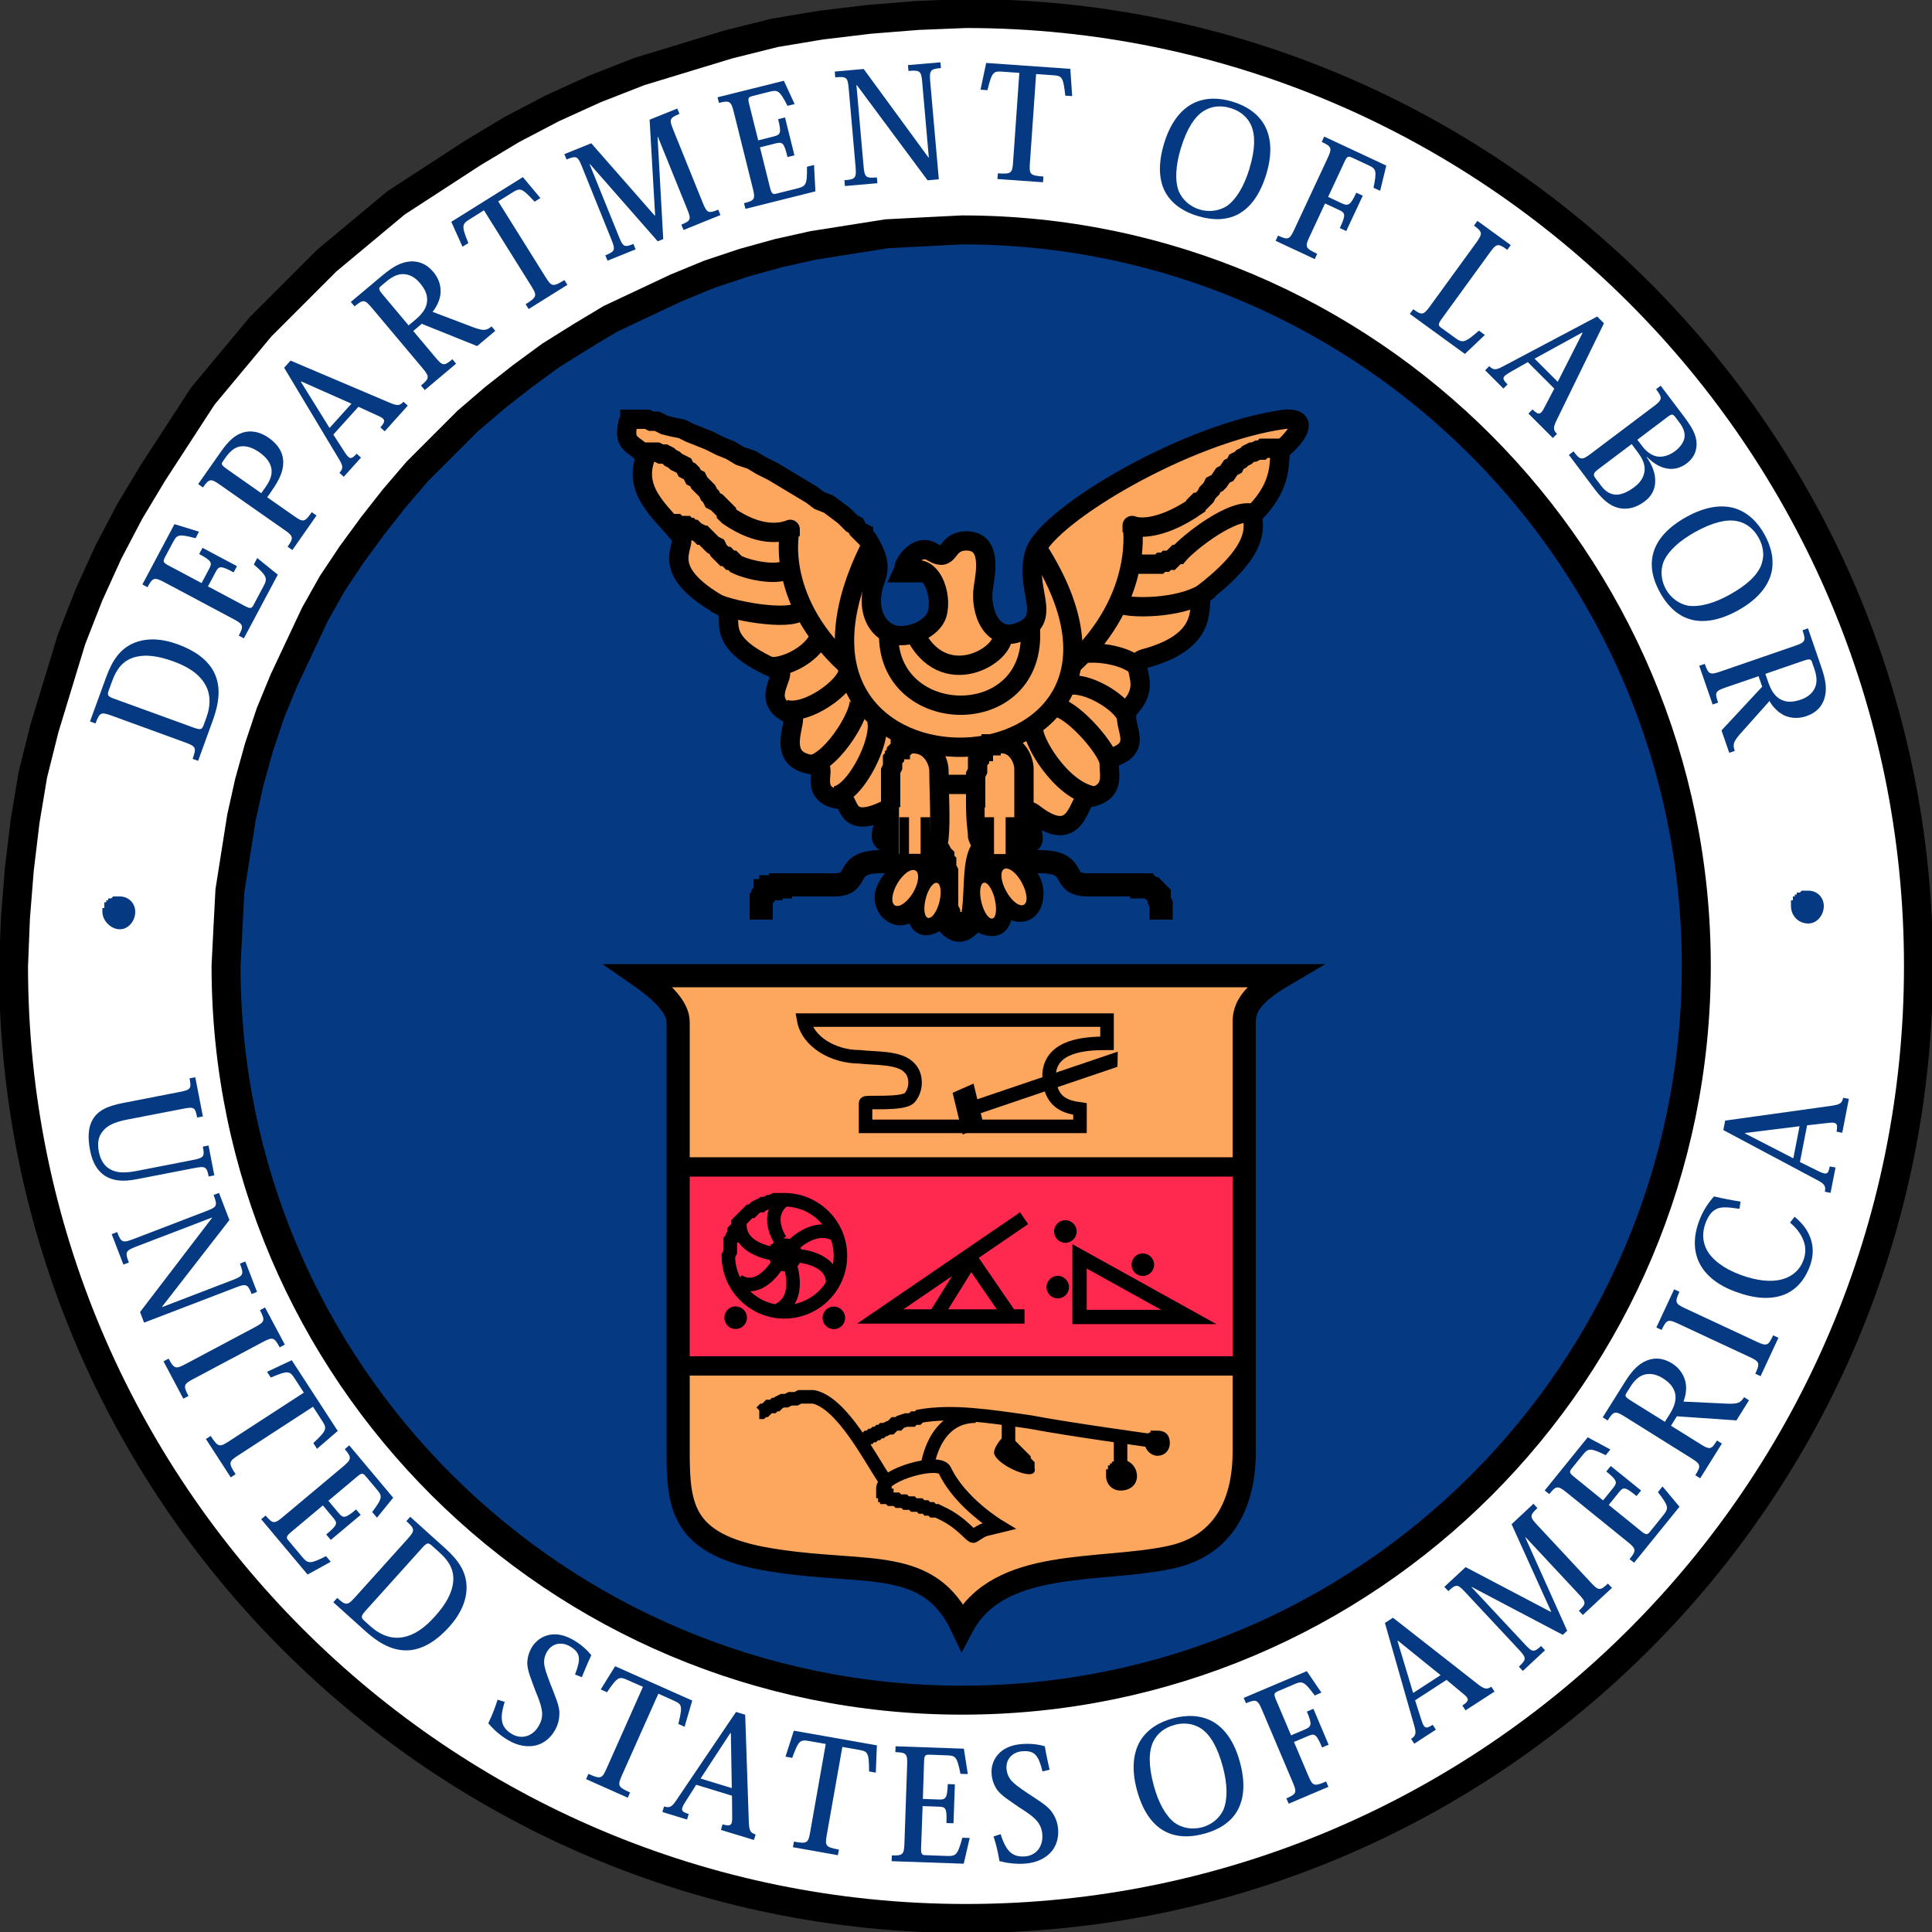 <?xml version="1.0" encoding="UTF-8"?>
<svg xmlns="http://www.w3.org/2000/svg" xmlns:xlink="http://www.w3.org/1999/xlink" width="120px" height="120px" viewBox="0 0 120 120" version="1.1">
<rect x="0" y="0" width="120" height="120" fill="#333333" stroke="none"/>
<g id="surface1">
<path style="fill-rule:nonzero;fill:rgb(100%,100%,100%);fill-opacity:1;stroke-width:0.015;stroke-linecap:butt;stroke-linejoin:miter;stroke:rgb(0%,0%,0%);stroke-opacity:1;stroke-miterlimit:10.433;" d="M 0.007 0.5 L 0.008 0.475 L 0.01 0.45 L 0.013 0.425 L 0.017 0.401 L 0.023 0.377 L 0.03 0.354 L 0.037 0.331 L 0.046 0.308 L 0.056 0.286 L 0.067 0.265 L 0.079 0.245 L 0.092 0.225 L 0.105 0.205 L 0.12 0.187 L 0.135 0.169 L 0.152 0.152 L 0.169 0.135 L 0.187 0.12 L 0.205 0.105 L 0.225 0.092 L 0.245 0.079 L 0.265 0.067 L 0.286 0.056 L 0.308 0.046 L 0.331 0.037 L 0.354 0.03 L 0.377 0.023 L 0.401 0.017 L 0.425 0.013 L 0.45 0.01 L 0.475 0.008 L 0.5 0.007 C 0.772 0.007 0.993 0.228 0.993 0.5 C 0.993 0.772 0.772 0.993 0.5 0.993 C 0.228 0.993 0.007 0.772 0.007 0.5 Z M 0.007 0.5 " transform="matrix(120,0,0,120,0,0)"/>
<path style="fill-rule:nonzero;fill:rgb(1.961%,22.745%,50.98%);fill-opacity:1;stroke-width:0.015;stroke-linecap:butt;stroke-linejoin:miter;stroke:rgb(0%,0%,0%);stroke-opacity:1;stroke-miterlimit:10.433;" d="M 0.117 0.5 L 0.118 0.48 L 0.119 0.461 L 0.122 0.442 L 0.125 0.423 L 0.129 0.405 L 0.134 0.387 L 0.14 0.369 L 0.147 0.352 L 0.155 0.335 L 0.163 0.318 L 0.172 0.302 L 0.182 0.287 L 0.193 0.272 L 0.204 0.258 L 0.216 0.244 L 0.229 0.231 L 0.242 0.218 L 0.256 0.206 L 0.27 0.195 L 0.285 0.184 L 0.301 0.174 L 0.316 0.165 L 0.333 0.157 L 0.35 0.149 L 0.367 0.142 L 0.385 0.136 L 0.403 0.131 L 0.421 0.127 L 0.44 0.124 L 0.459 0.121 L 0.478 0.12 L 0.498 0.119 C 0.708 0.119 0.878 0.29 0.878 0.5 C 0.878 0.71 0.708 0.88 0.498 0.88 C 0.288 0.88 0.117 0.71 0.117 0.5 Z M 0.117 0.5 " transform="matrix(120,0,0,120,0,0)"/>
<path style="fill-rule:nonzero;fill:rgb(99.216%,65.098%,36.863%);fill-opacity:1;stroke-width:0.002;stroke-linecap:butt;stroke-linejoin:miter;stroke:rgb(99.216%,65.098%,36.863%);stroke-opacity:1;stroke-miterlimit:10.433;" d="M 0.336 0.504 L 0.661 0.504 L 0.644 0.524 L 0.642 0.768 L 0.626 0.798 L 0.551 0.814 L 0.518 0.821 L 0.502 0.838 L 0.499 0.844 L 0.488 0.827 L 0.466 0.817 L 0.432 0.811 L 0.397 0.806 L 0.367 0.794 L 0.355 0.777 L 0.349 0.737 L 0.351 0.586 L 0.35 0.527 C 0.35 0.527 0.327 0.504 0.336 0.504 Z M 0.336 0.504 " transform="matrix(120,0,0,120,0,0)"/>
<path style=" stroke:none;fill-rule:nonzero;fill:rgb(100%,15.686%,30.98%);fill-opacity:1;" d="M 42.176 72.484 L 76.988 72.484 L 76.988 84.77 L 42.176 84.77 Z M 42.176 72.484 "/>
<path style="fill:none;stroke-width:1;stroke-linecap:butt;stroke-linejoin:miter;stroke:rgb(100%,15.686%,30.98%);stroke-opacity:1;stroke-miterlimit:10.433;" d="M 142.343 118.903 L 259.835 118.903 L 259.835 160.365 L 142.343 160.365 Z M 142.343 118.903 " transform="matrix(0.296,0,0,-0.296,-0,120)"/>
<path style="fill:none;stroke-width:0.007;stroke-linecap:butt;stroke-linejoin:miter;stroke:rgb(0%,0%,0%);stroke-opacity:1;stroke-miterlimit:10.433;" d="M 0.448 0.583 L 0.559 0.583 C 0.559 0.576 0.559 0.579 0.559 0.574 C 0.552 0.573 0.543 0.571 0.543 0.556 C 0.544 0.541 0.562 0.54 0.573 0.54 C 0.573 0.526 0.573 0.532 0.573 0.528 C 0.548 0.528 0.429 0.528 0.416 0.528 C 0.418 0.539 0.431 0.547 0.445 0.547 C 0.453 0.548 0.466 0.547 0.471 0.553 C 0.474 0.556 0.475 0.563 0.471 0.568 C 0.468 0.572 0.448 0.57 0.448 0.571 C 0.448 0.571 0.448 0.583 0.448 0.583 Z M 0.448 0.583 " transform="matrix(120,0,0,120,0,0)"/>
<path style="fill:none;stroke-width:3;stroke-linecap:butt;stroke-linejoin:miter;stroke:rgb(0%,0%,0%);stroke-opacity:1;stroke-miterlimit:10.433;" d="M 214.985 129.16 L 184.715 129.16 L 214.893 149.779 " transform="matrix(0.296,0,0,-0.296,-0,120)"/>
<path style="fill:none;stroke-width:3;stroke-linecap:butt;stroke-linejoin:miter;stroke:rgb(0%,0%,0%);stroke-opacity:1;stroke-miterlimit:10.433;" d="M 211.926 129.265 L 203.752 141.196 L 196.264 129.16 " transform="matrix(0.296,0,0,-0.296,-0,120)"/>
<path style="fill:none;stroke-width:0.01;stroke-linecap:butt;stroke-linejoin:miter;stroke:rgb(0%,0%,0%);stroke-opacity:1;stroke-miterlimit:10.433;" d="M 0.354 0.604 L 0.644 0.604 " transform="matrix(120,0,0,120,0,0)"/>
<path style="fill:none;stroke-width:0.01;stroke-linecap:butt;stroke-linejoin:miter;stroke:rgb(0%,0%,0%);stroke-opacity:1;stroke-miterlimit:10.433;" d="M 0.355 0.707 L 0.645 0.707 " transform="matrix(120,0,0,120,0,0)"/>
<path style="fill:none;stroke-width:0.012;stroke-linecap:butt;stroke-linejoin:miter;stroke:rgb(0%,0%,0%);stroke-opacity:1;stroke-miterlimit:10.433;" d="M 0.331 0.505 L 0.345 0.505 L 0.348 0.505 L 0.375 0.505 L 0.385 0.505 L 0.436 0.505 L 0.449 0.505 L 0.464 0.505 L 0.493 0.505 L 0.522 0.505 L 0.564 0.505 L 0.577 0.505 L 0.59 0.505 L 0.602 0.505 L 0.614 0.505 L 0.624 0.505 L 0.658 0.505 L 0.66 0.505 L 0.664 0.505 C 0.647 0.515 0.644 0.522 0.644 0.529 C 0.644 0.543 0.644 0.74 0.644 0.751 C 0.644 0.762 0.643 0.798 0.606 0.806 C 0.569 0.814 0.517 0.806 0.498 0.842 C 0.481 0.806 0.45 0.815 0.403 0.808 C 0.353 0.801 0.351 0.781 0.351 0.751 C 0.351 0.721 0.351 0.542 0.351 0.529 C 0.351 0.522 0.344 0.514 0.331 0.505 Z M 0.331 0.505 " transform="matrix(120,0,0,120,0,0)"/>
<path style="fill-rule:nonzero;fill:rgb(0%,0%,0%);fill-opacity:1;stroke-width:0.002;stroke-linecap:butt;stroke-linejoin:miter;stroke:rgb(0%,0%,0%);stroke-opacity:1;stroke-miterlimit:10.433;" d="M 0.399 0.649 L 0.399 0.649 L 0.399 0.649 L 0.399 0.648 L 0.399 0.648 L 0.399 0.647 L 0.399 0.647 L 0.399 0.647 L 0.399 0.646 L 0.4 0.646 L 0.4 0.646 L 0.4 0.645 L 0.4 0.645 L 0.401 0.645 L 0.401 0.644 L 0.401 0.644 L 0.401 0.644 L 0.402 0.643 L 0.402 0.643 L 0.403 0.643 L 0.403 0.643 L 0.403 0.642 L 0.404 0.642 L 0.404 0.642 L 0.404 0.642 L 0.405 0.642 L 0.405 0.642 L 0.406 0.642 L 0.406 0.642 C 0.411 0.642 0.414 0.645 0.414 0.649 C 0.414 0.654 0.411 0.657 0.406 0.657 C 0.402 0.657 0.399 0.654 0.399 0.649 Z M 0.399 0.649 " transform="matrix(120,0,0,120,0,0)"/>
<path style="fill:none;stroke-width:0.007;stroke-linecap:butt;stroke-linejoin:miter;stroke:rgb(0%,0%,0%);stroke-opacity:1;stroke-miterlimit:10.433;" d="M 0.404 0.642 C 0.404 0.642 0.395 0.629 0.406 0.621 " transform="matrix(120,0,0,120,0,0)"/>
<path style="fill:none;stroke-width:0.007;stroke-linecap:butt;stroke-linejoin:miter;stroke:rgb(0%,0%,0%);stroke-opacity:1;stroke-miterlimit:10.433;" d="M 0.411 0.644 C 0.411 0.644 0.423 0.632 0.434 0.64 " transform="matrix(120,0,0,120,0,0)"/>
<path style="fill:none;stroke-width:0.007;stroke-linecap:butt;stroke-linejoin:miter;stroke:rgb(0%,0%,0%);stroke-opacity:1;stroke-miterlimit:10.433;" d="M 0.413 0.65 C 0.413 0.65 0.431 0.651 0.431 0.664 " transform="matrix(120,0,0,120,0,0)"/>
<path style="fill:none;stroke-width:0.007;stroke-linecap:butt;stroke-linejoin:miter;stroke:rgb(0%,0%,0%);stroke-opacity:1;stroke-miterlimit:10.433;" d="M 0.409 0.655 C 0.409 0.655 0.415 0.672 0.403 0.678 " transform="matrix(120,0,0,120,0,0)"/>
<path style="fill:none;stroke-width:0.007;stroke-linecap:butt;stroke-linejoin:miter;stroke:rgb(0%,0%,0%);stroke-opacity:1;stroke-miterlimit:10.433;" d="M 0.402 0.655 C 0.402 0.655 0.393 0.67 0.382 0.663 " transform="matrix(120,0,0,120,0,0)"/>
<path style="fill:none;stroke-width:0.007;stroke-linecap:butt;stroke-linejoin:miter;stroke:rgb(0%,0%,0%);stroke-opacity:1;stroke-miterlimit:10.433;" d="M 0.401 0.649 C 0.401 0.649 0.382 0.647 0.383 0.633 " transform="matrix(120,0,0,120,0,0)"/>
<path style="fill:none;stroke-width:0.007;stroke-linecap:butt;stroke-linejoin:miter;stroke:rgb(0%,0%,0%);stroke-opacity:1;stroke-miterlimit:10.433;" d="M 0.377 0.65 L 0.378 0.648 L 0.378 0.647 L 0.378 0.645 L 0.378 0.644 L 0.378 0.642 L 0.379 0.641 L 0.379 0.64 L 0.38 0.638 L 0.38 0.637 L 0.381 0.636 L 0.382 0.635 L 0.382 0.633 L 0.383 0.632 L 0.384 0.631 L 0.385 0.63 L 0.386 0.629 L 0.387 0.628 L 0.388 0.627 L 0.389 0.627 L 0.39 0.626 L 0.391 0.625 L 0.393 0.624 L 0.394 0.624 L 0.395 0.623 L 0.396 0.623 L 0.398 0.622 L 0.399 0.622 L 0.401 0.621 L 0.403 0.621 L 0.405 0.621 L 0.406 0.621 C 0.422 0.621 0.435 0.634 0.435 0.65 C 0.435 0.666 0.422 0.679 0.406 0.679 C 0.39 0.679 0.377 0.666 0.377 0.65 Z M 0.377 0.65 " transform="matrix(120,0,0,120,0,0)"/>
<path style=" stroke:none;fill-rule:nonzero;fill:rgb(0%,0%,0%);fill-opacity:1;" d="M 44.992 81.844 L 44.996 81.809 L 44.996 81.773 L 45 81.734 L 45.008 81.703 L 45.016 81.668 L 45.023 81.637 L 45.035 81.602 L 45.051 81.57 L 45.062 81.539 L 45.078 81.512 L 45.094 81.48 L 45.152 81.398 L 45.176 81.371 L 45.195 81.348 L 45.223 81.324 L 45.246 81.305 L 45.273 81.281 L 45.301 81.262 L 45.332 81.246 L 45.359 81.227 L 45.422 81.195 L 45.453 81.184 L 45.484 81.176 L 45.516 81.164 L 45.551 81.16 L 45.59 81.152 L 45.621 81.148 L 45.656 81.145 L 45.691 81.145 C 46.078 81.145 46.395 81.457 46.395 81.844 C 46.395 82.23 46.078 82.547 45.691 82.547 C 45.309 82.547 44.992 82.23 44.992 81.844 Z M 44.992 81.844 "/>
<path style=" stroke:none;fill-rule:nonzero;fill:rgb(0%,0%,0%);fill-opacity:1;" d="M 51.09 81.855 L 51.098 81.785 L 51.098 81.75 L 51.113 81.68 L 51.121 81.648 L 51.137 81.613 L 51.16 81.551 L 51.176 81.523 L 51.195 81.492 L 51.211 81.465 L 51.25 81.41 L 51.273 81.383 L 51.293 81.359 L 51.32 81.336 L 51.344 81.316 L 51.371 81.293 L 51.398 81.273 L 51.43 81.258 L 51.457 81.238 L 51.52 81.207 L 51.582 81.184 L 51.617 81.176 L 51.648 81.172 L 51.688 81.164 L 51.719 81.16 L 51.758 81.156 L 51.793 81.156 C 52.18 81.156 52.492 81.469 52.492 81.855 C 52.492 82.242 52.18 82.555 51.793 82.555 C 51.406 82.555 51.09 82.242 51.09 81.855 Z M 51.09 81.855 "/>
<path style=" stroke:none;fill-rule:nonzero;fill:rgb(0%,0%,0%);fill-opacity:1;" d="M 70.281 78.555 L 70.289 78.484 L 70.289 78.449 L 70.297 78.41 L 70.305 78.379 L 70.312 78.344 L 70.336 78.281 L 70.367 78.219 L 70.387 78.191 L 70.402 78.164 L 70.422 78.133 L 70.441 78.105 L 70.535 78.012 L 70.562 77.992 L 70.594 77.973 L 70.621 77.957 L 70.648 77.938 L 70.711 77.906 L 70.773 77.883 L 70.809 77.875 L 70.84 77.867 L 70.879 77.859 L 70.91 77.859 L 70.945 77.855 L 70.984 77.852 C 71.367 77.852 71.684 78.164 71.684 78.555 C 71.684 78.938 71.367 79.254 70.984 79.254 C 70.594 79.254 70.281 78.938 70.281 78.555 Z M 70.281 78.555 "/>
<path style=" stroke:none;fill-rule:nonzero;fill:rgb(0%,0%,0%);fill-opacity:1;" d="M 65.473 76.492 L 65.473 76.453 L 65.477 76.418 L 65.48 76.387 L 65.488 76.352 L 65.492 76.316 L 65.504 76.281 L 65.539 76.188 L 65.555 76.156 L 65.574 76.129 L 65.59 76.102 L 65.613 76.07 L 65.633 76.043 L 65.652 76.02 L 65.699 75.973 L 65.727 75.949 L 65.781 75.91 L 65.809 75.895 L 65.836 75.875 L 65.871 75.859 L 65.898 75.848 L 65.934 75.836 L 65.965 75.82 L 65.996 75.812 L 66.066 75.797 L 66.102 75.797 L 66.172 75.789 C 66.559 75.789 66.875 76.105 66.875 76.492 C 66.875 76.879 66.559 77.191 66.172 77.191 C 65.785 77.191 65.473 76.879 65.473 76.492 Z M 65.473 76.492 "/>
<path style=" stroke:none;fill-rule:nonzero;fill:rgb(0%,0%,0%);fill-opacity:1;" d="M 65 79.945 L 65 79.91 L 65.012 79.805 L 65.023 79.773 L 65.031 79.738 L 65.055 79.676 L 65.086 79.613 L 65.102 79.586 L 65.121 79.555 L 65.137 79.527 L 65.16 79.504 L 65.184 79.477 L 65.23 79.43 L 65.258 79.406 L 65.281 79.387 L 65.336 79.348 L 65.367 79.332 L 65.395 79.316 L 65.43 79.301 L 65.492 79.277 L 65.527 79.27 L 65.559 79.262 L 65.594 79.254 L 65.664 79.246 L 65.699 79.246 C 66.086 79.246 66.398 79.562 66.398 79.945 C 66.398 80.336 66.086 80.645 65.699 80.645 C 65.312 80.645 65 80.336 65 79.945 Z M 65 79.945 "/>
<path style="fill:none;stroke-width:3;stroke-linecap:butt;stroke-linejoin:miter;stroke:rgb(0%,0%,0%);stroke-opacity:1;stroke-miterlimit:10.433;" d="M 226.534 129.054 L 249.46 129.054 L 226.534 141.776 Z M 226.534 129.054 " transform="matrix(0.296,0,0,-0.296,-0,120)"/>
<path style="fill:none;stroke-width:0.007;stroke-linecap:butt;stroke-linejoin:miter;stroke:rgb(0%,0%,0%);stroke-opacity:1;stroke-miterlimit:10.433;" d="M 0.58 0.745 L 0.58 0.758 " transform="matrix(120,0,0,120,0,0)"/>
<path style="fill:none;stroke-width:0.007;stroke-linecap:butt;stroke-linejoin:miter;stroke:rgb(0%,0%,0%);stroke-opacity:1;stroke-miterlimit:10.433;" d="M 0.522 0.737 L 0.522 0.749 " transform="matrix(120,0,0,120,0,0)"/>
<path style="fill:none;stroke-width:0.007;stroke-linecap:butt;stroke-linejoin:miter;stroke:rgb(0%,0%,0%);stroke-opacity:1;stroke-miterlimit:10.433;" d="M 0.393 0.731 L 0.393 0.731 L 0.394 0.731 L 0.394 0.731 L 0.395 0.73 L 0.395 0.73 L 0.396 0.73 L 0.397 0.729 L 0.397 0.729 L 0.398 0.728 L 0.399 0.728 L 0.4 0.728 L 0.401 0.727 L 0.401 0.727 L 0.402 0.727 L 0.403 0.726 L 0.405 0.725 L 0.407 0.725 L 0.409 0.724 L 0.41 0.724 L 0.411 0.724 L 0.412 0.724 L 0.414 0.723 L 0.415 0.723 L 0.417 0.723 L 0.418 0.723 L 0.419 0.723 L 0.42 0.723 L 0.421 0.723 C 0.436 0.726 0.451 0.756 0.458 0.766 " transform="matrix(120,0,0,120,0,0)"/>
<path style="fill:none;stroke-width:0.007;stroke-linecap:butt;stroke-linejoin:miter;stroke:rgb(0%,0%,0%);stroke-opacity:1;stroke-miterlimit:10.433;" d="M 0.446 0.746 L 0.446 0.746 L 0.446 0.746 L 0.446 0.746 L 0.446 0.746 L 0.447 0.746 L 0.447 0.745 L 0.448 0.745 L 0.448 0.745 L 0.449 0.744 L 0.45 0.744 L 0.45 0.744 L 0.451 0.743 L 0.452 0.743 L 0.453 0.742 L 0.454 0.742 L 0.455 0.741 L 0.456 0.741 L 0.457 0.74 L 0.458 0.74 L 0.46 0.739 L 0.461 0.739 L 0.462 0.738 L 0.463 0.737 L 0.465 0.737 L 0.466 0.736 L 0.469 0.735 L 0.472 0.735 L 0.473 0.734 L 0.475 0.734 L 0.476 0.733 C 0.493 0.73 0.512 0.733 0.533 0.736 C 0.554 0.74 0.598 0.746 0.598 0.746 " transform="matrix(120,0,0,120,0,0)"/>
<path style="fill:none;stroke-width:0.007;stroke-linecap:butt;stroke-linejoin:miter;stroke:rgb(0%,0%,0%);stroke-opacity:1;stroke-miterlimit:10.433;" d="M 0.48 0.759 C 0.48 0.759 0.483 0.733 0.505 0.733 " transform="matrix(120,0,0,120,0,0)"/>
<path style="fill:none;stroke-width:0.007;stroke-linecap:butt;stroke-linejoin:miter;stroke:rgb(0%,0%,0%);stroke-opacity:1;stroke-miterlimit:10.433;" d="M 0.457 0.77 L 0.457 0.771 L 0.457 0.771 L 0.457 0.772 L 0.458 0.772 L 0.458 0.773 L 0.458 0.773 L 0.458 0.774 L 0.459 0.774 L 0.459 0.775 L 0.46 0.775 L 0.46 0.775 L 0.461 0.776 L 0.462 0.776 L 0.462 0.776 L 0.463 0.776 L 0.464 0.776 L 0.465 0.777 L 0.467 0.777 L 0.468 0.777 L 0.469 0.778 L 0.471 0.778 L 0.472 0.778 L 0.473 0.779 L 0.474 0.779 L 0.476 0.779 L 0.477 0.78 L 0.479 0.78 L 0.48 0.781 L 0.482 0.781 L 0.483 0.782 L 0.485 0.782 L 0.487 0.783 C 0.498 0.788 0.503 0.796 0.504 0.795 C 0.51 0.791 0.509 0.792 0.517 0.79 C 0.517 0.79 0.497 0.778 0.489 0.761 C 0.486 0.755 0.458 0.763 0.457 0.77 Z M 0.457 0.77 " transform="matrix(120,0,0,120,0,0)"/>
<path style="fill-rule:nonzero;fill:rgb(0%,0%,0%);fill-opacity:1;stroke-width:0.001;stroke-linecap:butt;stroke-linejoin:miter;stroke:rgb(0%,0%,0%);stroke-opacity:1;stroke-miterlimit:10.433;" d="M 0.593 0.747 L 0.593 0.746 L 0.593 0.746 L 0.593 0.746 L 0.593 0.745 L 0.593 0.745 L 0.594 0.745 L 0.594 0.744 L 0.594 0.744 L 0.594 0.744 L 0.594 0.744 L 0.594 0.743 L 0.594 0.743 L 0.595 0.743 L 0.595 0.742 L 0.595 0.742 L 0.596 0.742 L 0.596 0.742 L 0.596 0.741 L 0.596 0.741 L 0.597 0.741 L 0.597 0.741 L 0.597 0.741 L 0.598 0.741 L 0.598 0.741 L 0.598 0.741 L 0.598 0.741 L 0.599 0.741 L 0.599 0.741 L 0.599 0.741 C 0.603 0.741 0.605 0.743 0.605 0.747 C 0.605 0.75 0.603 0.753 0.599 0.753 C 0.596 0.753 0.593 0.75 0.593 0.747 Z M 0.593 0.747 " transform="matrix(120,0,0,120,0,0)"/>
<path style="fill-rule:nonzero;fill:rgb(0%,0%,0%);fill-opacity:1;stroke-width:0.001;stroke-linecap:butt;stroke-linejoin:miter;stroke:rgb(0%,0%,0%);stroke-opacity:1;stroke-miterlimit:10.433;" d="M 0.522 0.744 L 0.523 0.745 L 0.524 0.745 L 0.525 0.746 L 0.526 0.747 L 0.528 0.749 L 0.528 0.749 L 0.529 0.75 L 0.529 0.75 L 0.53 0.751 L 0.53 0.751 L 0.531 0.752 L 0.532 0.753 L 0.533 0.754 L 0.533 0.755 L 0.534 0.756 L 0.534 0.756 L 0.535 0.757 L 0.535 0.758 L 0.535 0.758 L 0.535 0.759 L 0.535 0.759 L 0.535 0.76 C 0.537 0.767 0.516 0.758 0.515 0.752 C 0.515 0.749 0.52 0.742 0.522 0.744 Z M 0.522 0.744 " transform="matrix(120,0,0,120,0,0)"/>
<path style="fill-rule:nonzero;fill:rgb(0%,0%,0%);fill-opacity:1;stroke-width:0.001;stroke-linecap:butt;stroke-linejoin:miter;stroke:rgb(0%,0%,0%);stroke-opacity:1;stroke-miterlimit:10.433;" d="M 0.573 0.764 L 0.573 0.763 L 0.573 0.763 L 0.573 0.763 L 0.573 0.762 L 0.573 0.762 L 0.573 0.762 L 0.573 0.761 L 0.573 0.761 L 0.574 0.761 L 0.574 0.76 L 0.574 0.76 L 0.574 0.76 L 0.574 0.759 L 0.575 0.759 L 0.575 0.759 L 0.575 0.758 L 0.575 0.758 L 0.576 0.758 L 0.576 0.757 L 0.577 0.757 L 0.577 0.757 L 0.578 0.757 L 0.578 0.757 L 0.579 0.757 L 0.579 0.756 L 0.579 0.756 L 0.58 0.756 L 0.58 0.756 L 0.58 0.756 C 0.585 0.756 0.588 0.76 0.588 0.764 C 0.588 0.768 0.585 0.771 0.58 0.771 C 0.576 0.771 0.573 0.768 0.573 0.764 Z M 0.573 0.764 " transform="matrix(120,0,0,120,0,0)"/>
<path style="fill-rule:nonzero;fill:rgb(99.216%,65.098%,36.863%);fill-opacity:1;stroke-width:0.01;stroke-linecap:butt;stroke-linejoin:miter;stroke:rgb(0%,0%,0%);stroke-opacity:1;stroke-miterlimit:10.433;" d="M 0.325 0.219 L 0.326 0.218 L 0.326 0.218 L 0.326 0.217 L 0.327 0.217 L 0.328 0.217 L 0.329 0.217 L 0.33 0.217 L 0.331 0.217 L 0.332 0.217 L 0.334 0.217 L 0.335 0.217 L 0.337 0.218 L 0.339 0.218 L 0.34 0.218 L 0.342 0.219 L 0.344 0.22 L 0.348 0.221 L 0.353 0.222 L 0.357 0.224 L 0.362 0.226 L 0.367 0.228 L 0.373 0.231 L 0.378 0.233 L 0.383 0.236 L 0.389 0.238 L 0.394 0.241 L 0.4 0.244 L 0.405 0.247 L 0.41 0.25 L 0.415 0.253 L 0.42 0.256 L 0.424 0.259 L 0.429 0.261 L 0.433 0.264 L 0.437 0.267 L 0.438 0.268 L 0.44 0.27 L 0.441 0.271 L 0.443 0.272 L 0.444 0.274 L 0.445 0.275 L 0.447 0.276 L 0.447 0.277 L 0.448 0.278 L 0.449 0.279 C 0.46 0.297 0.451 0.297 0.451 0.311 C 0.451 0.322 0.458 0.329 0.466 0.329 C 0.475 0.329 0.483 0.324 0.485 0.318 C 0.488 0.308 0.482 0.29 0.47 0.296 C 0.463 0.299 0.473 0.279 0.483 0.286 C 0.492 0.291 0.489 0.281 0.499 0.28 C 0.514 0.279 0.51 0.297 0.509 0.304 C 0.507 0.317 0.514 0.333 0.528 0.327 C 0.546 0.32 0.529 0.304 0.536 0.285 C 0.544 0.266 0.614 0.224 0.665 0.217 C 0.679 0.216 0.67 0.227 0.664 0.232 C 0.66 0.235 0.667 0.248 0.649 0.266 C 0.646 0.269 0.658 0.28 0.623 0.307 C 0.618 0.31 0.63 0.331 0.592 0.341 C 0.583 0.344 0.597 0.353 0.585 0.366 C 0.578 0.374 0.594 0.386 0.576 0.392 C 0.57 0.394 0.582 0.41 0.563 0.413 C 0.558 0.413 0.558 0.439 0.535 0.421 C 0.527 0.415 0.539 0.437 0.533 0.436 C 0.527 0.434 0.525 0.432 0.525 0.432 C 0.525 0.432 0.523 0.447 0.532 0.454 C 0.538 0.459 0.536 0.48 0.52 0.469 C 0.518 0.468 0.522 0.486 0.506 0.477 C 0.504 0.475 0.498 0.491 0.488 0.476 C 0.487 0.474 0.476 0.487 0.474 0.471 C 0.473 0.468 0.468 0.479 0.46 0.471 C 0.453 0.462 0.464 0.453 0.466 0.451 C 0.471 0.444 0.464 0.438 0.466 0.433 C 0.472 0.421 0.462 0.441 0.457 0.435 C 0.453 0.431 0.465 0.416 0.459 0.419 C 0.437 0.43 0.44 0.414 0.436 0.414 C 0.417 0.412 0.429 0.397 0.423 0.396 C 0.399 0.395 0.414 0.372 0.41 0.37 C 0.392 0.363 0.408 0.349 0.403 0.347 C 0.365 0.331 0.383 0.319 0.374 0.314 C 0.338 0.294 0.357 0.282 0.352 0.277 C 0.341 0.264 0.328 0.254 0.334 0.237 C 0.33 0.229 0.322 0.232 0.325 0.219 Z M 0.325 0.219 " transform="matrix(120,0,0,120,0,0)"/>
<path style="fill:none;stroke-width:0.01;stroke-linecap:butt;stroke-linejoin:miter;stroke:rgb(0%,0%,0%);stroke-opacity:1;stroke-miterlimit:10.433;" d="M 0.46 0.327 C 0.458 0.378 0.54 0.379 0.533 0.322 " transform="matrix(120,0,0,120,0,0)"/>
<path style="fill:none;stroke-width:0.01;stroke-linecap:butt;stroke-linejoin:miter;stroke:rgb(0%,0%,0%);stroke-opacity:1;stroke-miterlimit:10.433;" d="M 0.473 0.327 C 0.488 0.359 0.521 0.339 0.519 0.328 " transform="matrix(120,0,0,120,0,0)"/>
<path style="fill:none;stroke-width:0.01;stroke-linecap:butt;stroke-linejoin:miter;stroke:rgb(0%,0%,0%);stroke-opacity:1;stroke-miterlimit:10.433;" d="M 0.45 0.284 C 0.38 0.426 0.622 0.416 0.537 0.284 " transform="matrix(120,0,0,120,0,0)"/>
<path style="fill:none;stroke-width:0.01;stroke-linecap:butt;stroke-linejoin:miter;stroke:rgb(0%,0%,0%);stroke-opacity:1;stroke-miterlimit:10.433;" d="M 0.489 0.406 L 0.504 0.406 " transform="matrix(120,0,0,120,0,0)"/>
<path style="fill:none;stroke-width:0.01;stroke-linecap:butt;stroke-linejoin:miter;stroke:rgb(0%,0%,0%);stroke-opacity:1;stroke-miterlimit:10.433;" d="M 0.485 0.438 L 0.486 0.439 L 0.486 0.439 L 0.487 0.44 L 0.487 0.44 L 0.488 0.442 L 0.488 0.442 L 0.489 0.443 L 0.489 0.445 L 0.49 0.446 L 0.49 0.448 L 0.49 0.449 L 0.491 0.451 L 0.491 0.455 L 0.491 0.456 L 0.491 0.458 L 0.491 0.46 L 0.491 0.464 L 0.491 0.465 L 0.491 0.467 L 0.491 0.469 L 0.491 0.47 L 0.492 0.472 L 0.492 0.473 L 0.492 0.474 L 0.492 0.476 L 0.492 0.476 L 0.492 0.477 L 0.493 0.477 L 0.493 0.478 L 0.493 0.478 L 0.493 0.479 L 0.494 0.479 L 0.494 0.479 L 0.495 0.48 L 0.495 0.48 L 0.495 0.48 L 0.496 0.48 L 0.496 0.481 L 0.497 0.481 L 0.497 0.481 C 0.509 0.481 0.498 0.437 0.512 0.437 " transform="matrix(120,0,0,120,0,0)"/>
<path style="fill:none;stroke-width:0.01;stroke-linecap:butt;stroke-linejoin:miter;stroke:rgb(0%,0%,0%);stroke-opacity:1;stroke-miterlimit:10.433;" d="M 0.471 0.472 C 0.481 0.467 0.481 0.45 0.481 0.447 " transform="matrix(120,0,0,120,0,0)"/>
<path style="fill:none;stroke-width:0.01;stroke-linecap:butt;stroke-linejoin:miter;stroke:rgb(0%,0%,0%);stroke-opacity:1;stroke-miterlimit:10.433;" d="M 0.524 0.471 C 0.514 0.466 0.514 0.45 0.513 0.447 " transform="matrix(120,0,0,120,0,0)"/>
<path style="fill:none;stroke-width:0.01;stroke-linecap:butt;stroke-linejoin:miter;stroke:rgb(0%,0%,0%);stroke-opacity:1;stroke-miterlimit:10.433;" d="M 0.432 0.412 C 0.444 0.411 0.46 0.376 0.452 0.37 " transform="matrix(120,0,0,120,0,0)"/>
<path style="fill:none;stroke-width:0.01;stroke-linecap:butt;stroke-linejoin:miter;stroke:rgb(0%,0%,0%);stroke-opacity:1;stroke-miterlimit:10.433;" d="M 0.419 0.396 C 0.431 0.395 0.449 0.365 0.444 0.36 " transform="matrix(120,0,0,120,0,0)"/>
<path style="fill:none;stroke-width:0.01;stroke-linecap:butt;stroke-linejoin:miter;stroke:rgb(0%,0%,0%);stroke-opacity:1;stroke-miterlimit:10.433;" d="M 0.406 0.367 C 0.417 0.371 0.439 0.355 0.439 0.347 " transform="matrix(120,0,0,120,0,0)"/>
<path style="fill:none;stroke-width:0.01;stroke-linecap:butt;stroke-linejoin:miter;stroke:rgb(0%,0%,0%);stroke-opacity:1;stroke-miterlimit:10.433;" d="M 0.334 0.235 L 0.335 0.235 L 0.336 0.234 L 0.337 0.234 L 0.337 0.234 L 0.338 0.234 L 0.34 0.234 L 0.342 0.235 L 0.342 0.235 L 0.344 0.235 L 0.346 0.236 L 0.347 0.237 L 0.349 0.238 L 0.35 0.239 L 0.352 0.24 L 0.354 0.241 L 0.355 0.243 L 0.357 0.244 L 0.358 0.245 L 0.359 0.247 L 0.361 0.248 L 0.362 0.25 L 0.365 0.253 L 0.366 0.254 L 0.367 0.256 L 0.368 0.257 L 0.369 0.259 L 0.371 0.26 L 0.372 0.261 L 0.373 0.262 L 0.374 0.263 L 0.375 0.264 L 0.376 0.265 L 0.376 0.266 L 0.377 0.267 C 0.393 0.278 0.404 0.276 0.409 0.274 C 0.409 0.273 0.4 0.309 0.438 0.344 " transform="matrix(120,0,0,120,0,0)"/>
<path style="fill:none;stroke-width:0.01;stroke-linecap:butt;stroke-linejoin:miter;stroke:rgb(0%,0%,0%);stroke-opacity:1;stroke-miterlimit:10.433;" d="M 0.661 0.233 L 0.66 0.232 L 0.659 0.232 L 0.659 0.232 L 0.658 0.232 L 0.656 0.232 L 0.654 0.232 L 0.653 0.233 L 0.651 0.233 L 0.649 0.234 L 0.648 0.234 L 0.646 0.235 L 0.645 0.236 L 0.643 0.237 L 0.642 0.238 L 0.64 0.239 L 0.639 0.241 L 0.637 0.242 L 0.635 0.245 L 0.633 0.246 L 0.631 0.249 L 0.63 0.25 L 0.628 0.251 L 0.627 0.253 L 0.626 0.254 L 0.625 0.255 L 0.624 0.257 L 0.623 0.258 L 0.622 0.259 L 0.621 0.26 L 0.62 0.26 L 0.619 0.261 L 0.619 0.262 C 0.603 0.273 0.591 0.274 0.586 0.272 C 0.586 0.271 0.593 0.309 0.555 0.344 " transform="matrix(120,0,0,120,0,0)"/>
<path style="fill:none;stroke-width:0.01;stroke-linecap:butt;stroke-linejoin:miter;stroke:rgb(0%,0%,0%);stroke-opacity:1;stroke-miterlimit:10.433;" d="M 0.348 0.271 L 0.35 0.271 L 0.351 0.272 L 0.352 0.272 L 0.353 0.272 L 0.355 0.272 L 0.356 0.273 L 0.357 0.273 L 0.358 0.274 L 0.359 0.274 L 0.36 0.275 L 0.362 0.276 L 0.363 0.277 L 0.364 0.277 L 0.365 0.278 L 0.366 0.279 L 0.367 0.28 L 0.369 0.282 L 0.371 0.283 L 0.372 0.285 L 0.374 0.287 L 0.375 0.288 L 0.376 0.288 L 0.377 0.289 L 0.378 0.29 L 0.379 0.29 L 0.38 0.291 L 0.381 0.292 L 0.381 0.292 C 0.387 0.295 0.401 0.298 0.407 0.295 " transform="matrix(120,0,0,120,0,0)"/>
<path style="fill:none;stroke-width:0.01;stroke-linecap:butt;stroke-linejoin:miter;stroke:rgb(0%,0%,0%);stroke-opacity:1;stroke-miterlimit:10.433;" d="M 0.37 0.312 C 0.381 0.317 0.413 0.322 0.415 0.315 " transform="matrix(120,0,0,120,0,0)"/>
<path style="fill:none;stroke-width:0.01;stroke-linecap:butt;stroke-linejoin:miter;stroke:rgb(0%,0%,0%);stroke-opacity:1;stroke-miterlimit:10.433;" d="M 0.398 0.345 C 0.406 0.346 0.42 0.339 0.424 0.33 " transform="matrix(120,0,0,120,0,0)"/>
<path style="fill:none;stroke-width:0.01;stroke-linecap:butt;stroke-linejoin:miter;stroke:rgb(0%,0%,0%);stroke-opacity:1;stroke-miterlimit:10.433;" d="M 0.535 0.377 C 0.534 0.383 0.549 0.409 0.566 0.412 " transform="matrix(120,0,0,120,0,0)"/>
<path style="fill:none;stroke-width:0.01;stroke-linecap:butt;stroke-linejoin:miter;stroke:rgb(0%,0%,0%);stroke-opacity:1;stroke-miterlimit:10.433;" d="M 0.546 0.366 C 0.554 0.366 0.572 0.386 0.574 0.394 " transform="matrix(120,0,0,120,0,0)"/>
<path style="fill:none;stroke-width:0.01;stroke-linecap:butt;stroke-linejoin:miter;stroke:rgb(0%,0%,0%);stroke-opacity:1;stroke-miterlimit:10.433;" d="M 0.552 0.355 C 0.562 0.352 0.581 0.364 0.583 0.371 " transform="matrix(120,0,0,120,0,0)"/>
<path style="fill:none;stroke-width:0.01;stroke-linecap:butt;stroke-linejoin:miter;stroke:rgb(0%,0%,0%);stroke-opacity:1;stroke-miterlimit:10.433;" d="M 0.558 0.339 C 0.567 0.336 0.587 0.34 0.59 0.347 " transform="matrix(120,0,0,120,0,0)"/>
<path style="fill:none;stroke-width:0.01;stroke-linecap:butt;stroke-linejoin:miter;stroke:rgb(0%,0%,0%);stroke-opacity:1;stroke-miterlimit:10.433;" d="M 0.581 0.313 C 0.587 0.315 0.614 0.315 0.626 0.305 " transform="matrix(120,0,0,120,0,0)"/>
<path style="fill:none;stroke-width:0.01;stroke-linecap:butt;stroke-linejoin:miter;stroke:rgb(0%,0%,0%);stroke-opacity:1;stroke-miterlimit:10.433;" d="M 0.586 0.291 L 0.587 0.291 L 0.588 0.292 L 0.589 0.292 L 0.589 0.292 L 0.59 0.292 L 0.591 0.292 L 0.592 0.292 L 0.593 0.292 L 0.593 0.292 L 0.595 0.292 L 0.596 0.292 L 0.597 0.292 L 0.598 0.292 L 0.599 0.292 L 0.599 0.292 L 0.6 0.292 L 0.601 0.291 L 0.602 0.291 L 0.603 0.291 L 0.603 0.291 L 0.604 0.29 L 0.605 0.29 L 0.605 0.29 L 0.606 0.29 L 0.607 0.289 L 0.607 0.289 L 0.608 0.288 L 0.608 0.288 L 0.609 0.287 L 0.61 0.287 C 0.615 0.281 0.639 0.262 0.649 0.266 " transform="matrix(120,0,0,120,0,0)"/>
<path style="fill-rule:nonzero;fill:rgb(99.216%,65.098%,36.863%);fill-opacity:1;stroke-width:0.01;stroke-linecap:butt;stroke-linejoin:miter;stroke:rgb(0%,0%,0%);stroke-opacity:1;stroke-miterlimit:10.433;" d="M 0.517 0.385 L 0.516 0.385 L 0.515 0.385 L 0.514 0.385 L 0.513 0.385 L 0.513 0.386 L 0.512 0.386 L 0.511 0.386 L 0.51 0.387 L 0.51 0.387 L 0.509 0.388 L 0.509 0.389 L 0.508 0.389 L 0.508 0.39 L 0.507 0.391 L 0.507 0.392 L 0.507 0.393 L 0.506 0.394 L 0.506 0.395 L 0.506 0.396 L 0.506 0.397 L 0.506 0.398 L 0.506 0.399 L 0.505 0.401 L 0.505 0.402 L 0.505 0.404 L 0.505 0.405 L 0.505 0.407 L 0.505 0.408 L 0.505 0.41 L 0.505 0.414 L 0.505 0.415 C 0.505 0.427 0.506 0.429 0.506 0.433 C 0.507 0.437 0.515 0.446 0.521 0.445 C 0.526 0.444 0.53 0.438 0.53 0.431 C 0.53 0.419 0.53 0.41 0.53 0.398 C 0.53 0.393 0.526 0.384 0.517 0.385 Z M 0.517 0.385 " transform="matrix(120,0,0,120,0,0)"/>
<path style="fill-rule:nonzero;fill:rgb(99.216%,65.098%,36.863%);fill-opacity:1;stroke-width:0.01;stroke-linecap:butt;stroke-linejoin:miter;stroke:rgb(0%,0%,0%);stroke-opacity:1;stroke-miterlimit:10.433;" d="M 0.473 0.385 L 0.472 0.385 L 0.471 0.385 L 0.47 0.385 L 0.469 0.386 L 0.468 0.386 L 0.468 0.386 L 0.467 0.387 L 0.466 0.387 L 0.466 0.388 L 0.465 0.388 L 0.464 0.389 L 0.464 0.39 L 0.464 0.39 L 0.463 0.391 L 0.463 0.392 L 0.462 0.393 L 0.462 0.394 L 0.462 0.395 L 0.462 0.396 L 0.462 0.397 L 0.461 0.399 L 0.461 0.4 L 0.461 0.401 L 0.461 0.403 L 0.461 0.404 L 0.461 0.406 L 0.461 0.407 L 0.461 0.41 L 0.461 0.414 L 0.461 0.416 C 0.461 0.428 0.463 0.428 0.463 0.432 C 0.464 0.438 0.466 0.449 0.476 0.445 C 0.481 0.443 0.485 0.441 0.486 0.434 C 0.487 0.424 0.486 0.41 0.486 0.399 C 0.486 0.394 0.482 0.385 0.473 0.385 Z M 0.473 0.385 " transform="matrix(120,0,0,120,0,0)"/>
<path style="fill:none;stroke-width:2;stroke-linecap:butt;stroke-linejoin:miter;stroke:rgb(0%,0%,0%);stroke-opacity:1;stroke-miterlimit:10.433;" d="M 189.751 288.444 L 187.748 284.199 L 193.746 284.199 " transform="matrix(0.296,0,0,-0.296,-0,120)"/>
<path style=" stroke:none;fill-rule:nonzero;fill:rgb(1.961%,22.745%,50.98%);fill-opacity:1;" d="M 12.305 47.258 L 13.219 44.742 C 13.715 43.371 13.66 42.473 13.273 41.715 C 12.867 40.953 12.078 40.398 11.047 40.02 C 10.047 39.656 9.09 39.594 8.254 39.965 C 7.48 40.316 6.992 40.965 6.59 42.07 L 5.59 44.812 L 5.934 44.938 C 6.184 44.242 6.273 44.215 6.934 44.449 L 11.508 46.117 C 12.164 46.359 12.215 46.438 11.965 47.133 Z M 12.305 47.258 "/>
<path style=" stroke:none;fill-rule:nonzero;fill:rgb(100%,100%,100%);fill-opacity:1;" d="M 7.066 43.391 L 7.051 43.383 L 7.031 43.379 L 7.016 43.371 L 7.004 43.367 L 6.973 43.355 L 6.918 43.332 L 6.871 43.309 L 6.812 43.273 L 6.766 43.238 L 6.742 43.215 L 6.734 43.199 L 6.727 43.188 L 6.719 43.172 L 6.715 43.16 L 6.707 43.129 L 6.703 43.109 L 6.703 43.078 L 6.719 43 L 6.723 42.977 L 6.738 42.93 L 6.746 42.902 L 6.98 42.266 C 7.25 41.527 7.648 41.047 8.293 40.84 C 9.012 40.621 9.793 40.727 10.785 41.086 C 11.684 41.414 12.332 41.848 12.691 42.426 C 13.078 43.031 13.113 43.762 12.816 44.582 L 12.652 45.027 C 12.543 45.332 12.453 45.348 12 45.184 Z M 7.066 43.391 "/>
<path style=" stroke:none;fill-rule:nonzero;fill:rgb(1.961%,22.745%,50.98%);fill-opacity:1;" d="M 17.254 35.695 L 15.977 34.66 L 15.766 35.062 C 16.598 35.785 16.625 35.922 16.367 36.41 L 15.73 37.609 C 15.637 37.781 15.555 37.824 15.215 37.645 L 12.918 36.422 L 13.391 35.535 C 13.594 35.152 13.688 35.113 14.512 35.551 L 14.719 35.164 L 12.578 34.027 L 12.371 34.414 C 13.141 34.824 13.195 34.949 12.992 35.328 L 12.52 36.215 L 10.484 35.133 C 10.141 34.949 10.098 34.891 10.25 34.605 L 10.738 33.691 C 10.992 33.207 11.082 33.148 12.148 33.43 L 12.359 33.023 L 10.836 32.555 L 8.844 36.301 L 9.16 36.473 C 9.484 35.867 9.586 35.836 10.207 36.164 L 14.496 38.449 C 15.117 38.777 15.152 38.879 14.828 39.48 L 15.148 39.648 Z M 17.254 35.695 "/>
<path style=" stroke:none;fill-rule:nonzero;fill:rgb(1.961%,22.745%,50.98%);fill-opacity:1;" d="M 17.648 32.902 L 17.676 32.922 L 17.703 32.938 L 17.727 32.957 L 17.754 32.977 L 17.777 32.988 L 17.797 33.008 L 17.82 33.023 L 17.918 33.102 L 17.949 33.129 L 17.98 33.16 L 18.008 33.184 L 18.055 33.238 L 18.074 33.266 L 18.09 33.293 L 18.102 33.32 L 18.113 33.344 L 18.125 33.426 L 18.121 33.453 L 18.113 33.516 L 18.09 33.578 L 18.059 33.648 L 18.039 33.688 L 18.016 33.727 L 18.004 33.75 L 17.988 33.77 L 17.977 33.789 L 17.961 33.809 L 17.945 33.836 L 17.898 33.906 L 17.879 33.934 L 17.863 33.957 L 18.16 34.164 L 19.66 32.02 L 19.363 31.812 C 18.918 32.453 18.828 32.449 18.25 32.043 L 16.598 30.887 L 16.871 30.492 C 17.438 29.684 17.621 29.148 17.59 28.609 C 17.559 28.055 17.238 27.578 16.691 27.195 C 16.141 26.809 15.57 26.715 15.086 26.867 C 14.617 27.012 14.207 27.355 13.699 28.086 L 12.309 30.066 L 12.605 30.277 C 12.996 29.719 13.098 29.711 13.672 30.117 Z M 17.648 32.902 "/>
<path style=" stroke:none;fill-rule:nonzero;fill:rgb(100%,100%,100%);fill-opacity:1;" d="M 14.008 28.422 L 14.062 28.352 L 14.086 28.312 L 14.141 28.25 L 14.168 28.215 L 14.191 28.188 L 14.219 28.156 L 14.301 28.074 L 14.324 28.047 L 14.406 27.977 L 14.434 27.957 L 14.461 27.934 L 14.543 27.875 L 14.57 27.859 L 14.602 27.844 L 14.656 27.812 L 14.688 27.801 L 14.742 27.777 L 14.773 27.766 L 14.801 27.758 L 14.832 27.75 L 14.863 27.738 L 14.891 27.734 C 15.246 27.668 15.664 27.785 16.082 28.074 C 16.594 28.434 16.793 28.762 16.855 29.098 C 16.926 29.504 16.754 29.879 16.512 30.227 L 16.227 30.633 L 14.152 29.176 C 13.77 28.91 13.719 28.836 13.828 28.68 Z M 14.008 28.422 "/>
<path style=" stroke:none;fill-rule:nonzero;fill:rgb(1.961%,22.745%,50.98%);fill-opacity:1;" d="M 22.262 25.266 L 23.438 25.805 C 23.906 26.008 24.004 26.125 23.625 26.547 L 23.895 26.789 L 25.328 25.195 L 25.059 24.953 C 24.832 25.207 24.688 25.227 24.125 24.98 L 18.047 22.398 L 17.648 22.84 L 21.082 28.562 C 21.324 28.969 21.309 29.121 21.082 29.367 L 21.352 29.613 L 22.422 28.422 L 22.152 28.18 C 21.789 28.582 21.691 28.535 21.348 27.992 L 20.703 26.992 Z M 22.262 25.266 "/>
<path style=" stroke:none;fill-rule:nonzero;fill:rgb(100%,100%,100%);fill-opacity:1;" d="M 21.828 25.074 L 20.469 26.582 L 18.691 23.719 L 18.715 23.691 Z M 21.828 25.074 "/>
<path style=" stroke:none;fill-rule:nonzero;fill:rgb(1.961%,22.745%,50.98%);fill-opacity:1;" d="M 26.863 19.367 L 26.895 19.332 L 26.926 19.293 L 26.98 19.215 L 27.031 19.137 L 27.082 19.055 L 27.168 18.898 L 27.203 18.816 L 27.238 18.738 L 27.266 18.656 L 27.293 18.578 L 27.332 18.422 L 27.348 18.348 L 27.355 18.273 L 27.363 18.203 L 27.367 18.164 L 27.367 18.129 C 27.383 17.652 27.195 17.223 26.922 16.898 C 26.496 16.391 26.016 16.211 25.496 16.238 C 24.906 16.281 24.414 16.551 23.73 17.125 L 21.789 18.754 L 22.023 19.031 C 22.562 18.578 22.66 18.598 23.109 19.137 L 26.234 22.855 C 26.688 23.395 26.688 23.496 26.148 23.945 L 26.383 24.227 L 28.328 22.59 L 28.098 22.312 C 27.574 22.754 27.496 22.734 27.035 22.188 L 25.668 20.559 L 26.195 20.113 L 29.637 21.496 L 30.762 20.551 L 30.531 20.273 C 30.227 20.527 30.059 20.57 29.406 20.332 Z M 26.863 19.367 "/>
<path style=" stroke:none;fill-rule:nonzero;fill:rgb(100%,100%,100%);fill-opacity:1;" d="M 23.848 18.387 L 23.832 18.367 L 23.816 18.352 L 23.805 18.336 L 23.789 18.316 L 23.777 18.301 L 23.762 18.285 L 23.727 18.238 L 23.703 18.215 L 23.695 18.199 L 23.684 18.188 L 23.676 18.172 L 23.664 18.16 L 23.609 18.078 L 23.598 18.059 L 23.59 18.043 L 23.578 18.023 L 23.57 18.008 L 23.566 17.988 L 23.559 17.957 L 23.555 17.945 L 23.555 17.93 L 23.559 17.914 L 23.559 17.902 L 23.562 17.887 L 23.57 17.875 L 23.574 17.863 L 23.582 17.848 L 23.594 17.836 L 23.602 17.824 L 23.613 17.809 L 23.629 17.797 L 23.641 17.785 L 23.656 17.773 L 24.016 17.469 C 24.418 17.137 24.758 17.012 25.078 17.027 C 25.453 17.043 25.801 17.246 26.078 17.578 C 26.434 18 26.574 18.363 26.52 18.777 C 26.469 19.164 26.215 19.508 25.805 19.855 L 25.379 20.211 Z M 23.848 18.387 "/>
<path style=" stroke:none;fill-rule:nonzero;fill:rgb(1.961%,22.745%,50.98%);fill-opacity:1;" d="M 30.945 12.508 L 31.82 11.961 C 32.309 11.66 32.398 11.648 33.203 12.527 L 33.562 12.301 L 32.477 11 L 28.031 13.777 L 28.727 15.324 L 29.09 15.098 C 28.648 14.008 28.691 13.922 29.18 13.613 L 30.059 13.062 L 32.996 17.762 C 33.367 18.355 33.367 18.445 32.648 18.895 L 32.836 19.195 L 35.242 17.691 L 35.055 17.395 C 34.336 17.84 34.254 17.801 33.883 17.207 Z M 30.945 12.508 "/>
<path style=" stroke:none;fill-rule:nonzero;fill:rgb(1.961%,22.745%,50.98%);fill-opacity:1;" d="M 40.348 7.434 L 40.691 13.383 L 40.668 13.395 L 36.723 8.898 L 35.055 9.574 L 35.188 9.906 C 35.809 9.656 35.883 9.703 36.137 10.324 L 37.969 14.863 C 38.234 15.516 38.215 15.609 37.598 15.859 L 37.734 16.191 L 39.48 15.488 L 39.344 15.152 C 38.773 15.383 38.695 15.332 38.434 14.68 L 36.621 10.199 L 36.641 10.191 L 40.852 14.988 L 41.195 14.852 L 40.844 8.512 L 40.867 8.504 L 42.672 12.965 C 42.938 13.617 42.926 13.703 42.32 13.953 L 42.457 14.285 L 44.746 13.359 L 44.613 13.023 C 43.984 13.277 43.906 13.227 43.641 12.574 L 41.824 8.078 C 41.559 7.418 41.57 7.332 42.203 7.074 L 42.066 6.742 Z M 40.348 7.434 "/>
<path style=" stroke:none;fill-rule:nonzero;fill:rgb(1.961%,22.745%,50.98%);fill-opacity:1;" d="M 50.645 11.887 L 50.562 10.246 L 50.121 10.355 C 50.141 11.461 50.059 11.57 49.523 11.703 L 48.203 12.031 C 48.016 12.078 47.926 12.051 47.832 11.676 L 47.203 9.152 L 48.18 8.906 C 48.602 8.805 48.691 8.848 48.914 9.754 L 49.344 9.648 L 48.758 7.293 L 48.332 7.402 C 48.543 8.25 48.484 8.371 48.066 8.473 L 47.094 8.719 L 46.535 6.48 C 46.441 6.102 46.457 6.031 46.766 5.957 L 47.773 5.703 C 48.305 5.57 48.41 5.594 48.914 6.574 L 49.355 6.465 L 48.688 5.016 L 44.566 6.043 L 44.656 6.391 C 45.32 6.227 45.41 6.285 45.578 6.965 L 46.754 11.684 C 46.926 12.363 46.879 12.453 46.211 12.621 L 46.301 12.973 Z M 50.645 11.887 "/>
<path style=" stroke:none;fill-rule:nonzero;fill:rgb(1.961%,22.745%,50.98%);fill-opacity:1;" d="M 53.645 4.285 L 51.848 4.445 L 51.879 4.805 C 52.586 4.742 52.652 4.793 52.715 5.504 L 53.141 10.359 C 53.199 11.059 53.137 11.137 52.449 11.195 L 52.477 11.555 L 54.496 11.379 L 54.465 11.02 C 53.773 11.078 53.699 11.016 53.637 10.312 L 53.195 5.285 L 53.219 5.285 L 57.613 11.199 L 58.312 11.137 L 57.777 5.062 C 57.719 4.363 57.793 4.285 58.445 4.227 L 58.41 3.871 L 56.395 4.043 L 56.426 4.406 C 57.137 4.344 57.223 4.406 57.281 5.109 L 57.691 9.793 L 57.676 9.793 Z M 53.645 4.285 "/>
<path style=" stroke:none;fill-rule:nonzero;fill:rgb(1.961%,22.745%,50.98%);fill-opacity:1;" d="M 64.355 4.598 L 65.387 4.672 C 65.957 4.711 66.039 4.754 66.168 5.941 L 66.594 5.969 L 66.48 4.277 L 61.254 3.91 L 60.902 5.57 L 61.332 5.602 C 61.613 4.461 61.699 4.41 62.277 4.453 L 63.312 4.527 L 62.926 10.055 C 62.879 10.754 62.824 10.824 61.98 10.766 L 61.953 11.121 L 64.785 11.32 L 64.809 10.965 C 63.961 10.902 63.922 10.828 63.969 10.129 Z M 64.355 4.598 "/>
<path style=" stroke:none;fill-rule:nonzero;fill:rgb(1.961%,22.745%,50.98%);fill-opacity:1;" d="M 74.391 13.414 L 74.484 13.441 L 74.578 13.465 L 74.672 13.492 L 74.766 13.516 L 74.852 13.531 L 74.945 13.551 L 75.035 13.562 L 75.121 13.578 L 75.211 13.59 L 75.383 13.605 L 75.555 13.613 L 75.723 13.613 L 75.805 13.605 L 75.887 13.602 L 75.969 13.59 L 76.051 13.582 L 76.207 13.551 L 76.285 13.539 L 76.363 13.516 L 76.438 13.496 L 76.516 13.473 L 76.664 13.418 L 76.734 13.387 L 76.809 13.355 L 76.879 13.32 L 76.949 13.281 L 77.02 13.238 C 77.699 12.828 78.273 12.062 78.648 10.832 C 79.027 9.59 78.973 8.555 78.539 7.773 C 78.129 7.047 77.418 6.578 76.562 6.316 C 75.711 6.055 74.859 6.047 74.109 6.418 C 73.316 6.824 72.688 7.648 72.309 8.895 C 71.934 10.121 71.98 11.082 72.312 11.801 C 72.68 12.578 73.391 13.109 74.383 13.414 Z M 74.391 13.414 "/>
<path style=" stroke:none;fill-rule:nonzero;fill:rgb(100%,100%,100%);fill-opacity:1;" d="M 76.434 6.715 L 76.488 6.73 L 76.543 6.75 L 76.594 6.77 L 76.648 6.793 L 76.699 6.812 L 76.852 6.883 L 76.992 6.965 L 77.035 6.996 L 77.082 7.023 L 77.125 7.059 L 77.168 7.09 L 77.207 7.125 L 77.25 7.16 L 77.289 7.195 L 77.328 7.234 L 77.367 7.27 L 77.438 7.355 L 77.473 7.395 L 77.504 7.438 L 77.539 7.48 L 77.566 7.527 L 77.598 7.574 L 77.625 7.621 L 77.68 7.723 L 77.727 7.824 C 77.969 8.418 77.977 9.258 77.594 10.512 C 77.27 11.562 76.801 12.363 76.215 12.789 C 75.738 13.098 75.109 13.195 74.508 13.012 C 73.902 12.828 73.434 12.398 73.211 11.871 C 72.965 11.191 73.023 10.266 73.344 9.211 C 73.727 7.957 74.203 7.266 74.734 6.91 C 75.254 6.578 75.836 6.531 76.422 6.711 Z M 76.434 6.715 "/>
<path style=" stroke:none;fill-rule:nonzero;fill:rgb(1.961%,22.745%,50.98%);fill-opacity:1;" d="M 84.645 12.156 L 84.242 11.969 C 83.879 12.75 83.738 12.812 83.348 12.633 L 82.492 12.23 L 83.488 10.094 C 83.664 9.711 83.723 9.668 84.012 9.805 L 84.992 10.262 C 85.477 10.484 85.527 10.594 85.312 11.664 L 85.723 11.852 L 86.105 10.285 L 82.25 8.484 L 82.094 8.816 C 82.715 9.102 82.75 9.203 82.453 9.84 L 80.398 14.242 C 80.102 14.879 80.012 14.926 79.383 14.633 L 79.23 14.957 L 81.664 16.094 L 81.812 15.762 C 81.062 15.414 81.043 15.332 81.344 14.688 L 82.301 12.637 L 83.172 13.043 C 83.559 13.223 83.609 13.328 83.219 14.164 L 83.617 14.352 Z M 84.645 12.156 "/>
<path style=" stroke:none;fill-rule:nonzero;fill:rgb(1.961%,22.745%,50.98%);fill-opacity:1;" d="M 92.227 20.805 L 91.859 20.535 C 90.988 21.301 90.848 21.324 90.383 20.988 L 89.516 20.359 C 89.332 20.227 89.305 20.141 89.539 19.816 L 92.523 15.707 C 92.949 15.121 93.035 15.09 93.621 15.516 L 93.836 15.223 L 91.766 13.719 L 91.551 14.012 C 92.086 14.402 92.102 14.508 91.688 15.078 L 88.836 19 C 88.422 19.574 88.316 19.598 87.781 19.207 L 87.566 19.496 L 90.988 21.984 Z M 92.227 20.805 "/>
<path style=" stroke:none;fill-rule:nonzero;fill:rgb(1.961%,22.745%,50.98%);fill-opacity:1;" d="M 96.539 24.137 L 95.941 25.281 C 95.711 25.738 95.59 25.832 95.188 25.43 L 94.934 25.688 L 96.449 27.203 L 96.707 26.949 C 96.465 26.707 96.449 26.559 96.727 26.012 L 99.625 20.078 L 99.203 19.66 L 93.309 22.781 C 92.891 23.004 92.738 22.98 92.5 22.742 L 92.246 23 L 93.379 24.133 L 93.637 23.875 C 93.246 23.492 93.301 23.398 93.863 23.078 L 94.895 22.492 Z M 96.539 24.137 "/>
<path style=" stroke:none;fill-rule:nonzero;fill:rgb(100%,100%,100%);fill-opacity:1;" d="M 96.754 23.715 L 95.316 22.277 L 98.27 20.656 L 98.293 20.68 Z M 96.754 23.715 "/>
<path style=" stroke:none;fill-rule:nonzero;fill:rgb(1.961%,22.745%,50.98%);fill-opacity:1;" d="M 102.859 24.176 L 102.879 24.199 L 102.898 24.227 L 102.914 24.25 L 102.934 24.273 L 102.965 24.32 L 102.98 24.34 L 103.012 24.387 L 103.035 24.426 L 103.051 24.445 L 103.062 24.465 L 103.07 24.484 L 103.109 24.555 L 103.121 24.586 L 103.133 24.621 L 103.141 24.648 L 103.148 24.68 L 103.148 24.738 L 103.145 24.766 L 103.129 24.82 L 103.117 24.848 L 103.086 24.902 L 103.039 24.957 L 103.012 24.988 L 102.984 25.016 L 102.949 25.047 L 102.934 25.062 L 102.895 25.094 L 102.879 25.109 L 102.832 25.148 L 102.812 25.164 L 102.789 25.184 L 102.766 25.199 L 102.738 25.219 L 102.715 25.238 L 102.688 25.258 L 98.82 28.172 C 98.254 28.598 98.152 28.594 97.734 28.035 L 97.445 28.254 L 99.074 30.418 C 99.645 31.172 100.148 31.504 100.684 31.578 C 101.172 31.648 101.664 31.512 102.16 31.137 C 102.621 30.793 102.805 30.34 102.809 29.895 C 102.82 29.402 102.625 28.891 102.273 28.387 L 102.289 28.375 C 102.742 28.828 103.16 29.043 103.57 29.105 C 104.023 29.18 104.438 29.031 104.773 28.777 C 105.191 28.461 105.379 28.031 105.379 27.594 C 105.375 27.023 105.117 26.57 104.57 25.84 L 103.148 23.957 Z M 102.859 24.176 "/>
<path style=" stroke:none;fill-rule:nonzero;fill:rgb(100%,100%,100%);fill-opacity:1;" d="M 103.613 25.867 L 103.633 25.855 L 103.664 25.832 L 103.684 25.82 L 103.699 25.809 L 103.711 25.801 L 103.758 25.777 L 103.773 25.773 L 103.785 25.766 L 103.82 25.754 L 103.871 25.754 L 103.906 25.766 L 103.922 25.773 L 103.934 25.777 L 103.945 25.785 L 103.98 25.82 L 103.996 25.832 L 104.004 25.84 L 104.008 25.848 L 104.031 25.871 L 104.035 25.879 L 104.043 25.887 L 104.051 25.898 L 104.336 26.277 C 104.609 26.645 104.668 26.957 104.621 27.219 C 104.547 27.527 104.324 27.805 104.051 28.012 C 103.637 28.324 103.258 28.402 102.926 28.352 C 102.566 28.285 102.254 28.047 102.008 27.719 L 101.699 27.312 Z M 103.613 25.867 "/>
<path style=" stroke:none;fill-rule:nonzero;fill:rgb(100%,100%,100%);fill-opacity:1;" d="M 101.344 27.582 L 101.734 28.105 C 102.043 28.516 102.188 28.898 102.145 29.254 C 102.105 29.613 101.906 29.961 101.516 30.25 C 101.059 30.598 100.676 30.734 100.352 30.723 C 99.992 30.699 99.711 30.516 99.453 30.176 L 99.105 29.715 C 98.93 29.48 98.965 29.375 99.281 29.137 Z M 101.344 27.582 "/>
<path style=" stroke:none;fill-rule:nonzero;fill:rgb(1.961%,22.745%,50.98%);fill-opacity:1;" d="M 103.109 36.805 L 103.156 36.891 L 103.258 37.055 L 103.309 37.133 L 103.359 37.207 L 103.41 37.285 L 103.465 37.355 L 103.52 37.43 L 103.578 37.5 L 103.633 37.562 L 103.688 37.629 L 103.75 37.691 L 103.809 37.754 L 103.867 37.812 L 103.93 37.871 L 103.992 37.922 L 104.055 37.977 L 104.117 38.027 L 104.25 38.121 L 104.316 38.164 L 104.387 38.207 L 104.453 38.246 L 104.523 38.285 L 104.594 38.32 L 104.742 38.383 L 104.812 38.41 L 104.891 38.438 L 105.039 38.484 L 105.117 38.504 C 105.895 38.68 106.84 38.527 107.965 37.906 C 109.098 37.273 109.781 36.488 110.012 35.625 C 110.219 34.816 110.031 33.984 109.602 33.207 C 109.172 32.426 108.562 31.828 107.766 31.574 C 106.914 31.316 105.883 31.477 104.75 32.105 C 103.625 32.73 102.992 33.449 102.734 34.203 C 102.457 35.012 102.598 35.887 103.105 36.793 Z M 103.109 36.805 "/>
<path style=" stroke:none;fill-rule:nonzero;fill:rgb(100%,100%,100%);fill-opacity:1;" d="M 109.234 33.402 L 109.258 33.453 L 109.285 33.504 L 109.355 33.656 L 109.375 33.711 L 109.414 33.812 L 109.43 33.867 L 109.441 33.922 L 109.457 33.969 L 109.48 34.078 L 109.492 34.129 L 109.496 34.184 L 109.504 34.238 L 109.508 34.289 L 109.516 34.398 L 109.516 34.508 L 109.512 34.559 L 109.504 34.613 L 109.5 34.668 L 109.492 34.723 L 109.48 34.777 L 109.469 34.828 L 109.457 34.883 L 109.441 34.938 L 109.43 34.992 L 109.41 35.047 L 109.395 35.098 C 109.152 35.699 108.57 36.305 107.43 36.938 C 106.465 37.473 105.57 37.719 104.852 37.621 C 104.297 37.516 103.777 37.145 103.469 36.594 C 103.164 36.043 103.125 35.406 103.332 34.875 C 103.625 34.215 104.312 33.59 105.273 33.051 C 106.418 32.418 107.242 32.25 107.871 32.363 C 108.477 32.484 108.93 32.855 109.227 33.395 Z M 109.234 33.402 "/>
<path style=" stroke:none;fill-rule:nonzero;fill:rgb(1.961%,22.745%,50.98%);fill-opacity:1;" d="M 109.906 43.543 L 109.934 43.586 L 109.957 43.625 L 109.98 43.668 L 110.062 43.785 L 110.117 43.859 L 110.18 43.93 L 110.238 43.992 L 110.301 44.059 L 110.363 44.117 L 110.488 44.227 L 110.555 44.273 L 110.688 44.359 L 110.754 44.398 L 110.816 44.43 L 110.852 44.445 L 110.883 44.461 C 111.32 44.641 111.789 44.621 112.191 44.484 C 112.816 44.27 113.16 43.883 113.316 43.391 C 113.488 42.824 113.414 42.266 113.121 41.422 L 112.297 39.027 L 111.957 39.148 C 112.184 39.809 112.133 39.895 111.465 40.121 L 106.879 41.703 C 106.207 41.934 106.117 41.898 105.887 41.234 L 105.543 41.352 L 106.375 43.758 L 106.715 43.641 C 106.492 42.996 106.535 42.926 107.211 42.691 L 109.227 42 L 109.453 42.652 L 106.926 45.367 L 107.406 46.758 L 107.75 46.641 C 107.621 46.266 107.637 46.094 108.094 45.574 Z M 109.906 43.543 "/>
<path style=" stroke:none;fill-rule:nonzero;fill:rgb(100%,100%,100%);fill-opacity:1;" d="M 111.902 41.078 L 111.926 41.074 L 111.945 41.062 L 111.969 41.059 L 112.027 41.035 L 112.047 41.031 L 112.066 41.023 L 112.082 41.02 L 112.102 41.012 L 112.164 40.996 L 112.18 40.988 L 112.195 40.988 L 112.207 40.984 L 112.223 40.977 L 112.238 40.977 L 112.25 40.973 L 112.297 40.965 L 112.316 40.961 L 112.336 40.961 L 112.359 40.957 L 112.375 40.961 L 112.391 40.961 L 112.41 40.965 L 112.422 40.965 L 112.438 40.973 L 112.449 40.977 L 112.473 40.992 L 112.48 41 L 112.488 41.012 L 112.5 41.023 L 112.508 41.035 L 112.523 41.066 L 112.531 41.086 L 112.539 41.102 L 112.547 41.121 L 112.699 41.566 C 112.867 42.062 112.859 42.422 112.73 42.715 C 112.582 43.062 112.266 43.312 111.859 43.453 C 111.336 43.633 110.949 43.633 110.582 43.434 C 110.238 43.246 110.008 42.891 109.832 42.379 L 109.648 41.855 Z M 111.902 41.078 "/>
<path style=" stroke:none;fill-rule:nonzero;fill:rgb(1.961%,22.745%,50.98%);fill-opacity:1;" d="M 8.488 72.73 L 8.367 72.75 L 8.133 72.789 L 8.02 72.801 L 7.801 72.816 L 7.695 72.82 L 7.645 72.82 L 7.594 72.816 L 7.543 72.816 L 7.496 72.812 L 7.445 72.809 L 7.398 72.805 L 7.305 72.789 L 7.258 72.777 L 7.211 72.77 L 7.168 72.758 L 7.121 72.742 L 7.078 72.73 L 6.992 72.699 L 6.953 72.68 L 6.91 72.66 L 6.871 72.641 C 6.473 72.438 6.238 72.039 6.141 71.543 C 6.031 70.988 6.117 70.582 6.375 70.273 C 6.668 69.883 7.184 69.68 7.898 69.539 L 11.352 68.871 C 12.055 68.73 12.121 68.77 12.246 69.41 L 12.602 69.344 L 12.129 66.91 L 11.773 66.977 C 11.902 67.625 11.84 67.691 11.148 67.824 L 7.645 68.508 C 6.664 68.695 6.062 68.984 5.742 69.562 C 5.477 70.035 5.441 70.668 5.598 71.465 C 5.742 72.215 6.051 72.719 6.504 73.023 C 7 73.344 7.633 73.414 8.477 73.246 L 12.066 72.551 C 12.754 72.418 12.84 72.461 12.961 73.074 L 13.312 73.004 L 12.953 71.148 L 12.598 71.219 C 12.719 71.832 12.672 71.914 11.969 72.051 Z M 8.488 72.73 "/>
<path style=" stroke:none;fill-rule:nonzero;fill:rgb(1.961%,22.745%,50.98%);fill-opacity:1;" d="M 14.25 75.777 L 13.602 74.094 L 13.266 74.223 C 13.52 74.883 13.488 74.965 12.824 75.219 L 8.273 76.965 C 7.617 77.215 7.523 77.176 7.277 76.527 L 6.938 76.656 L 7.664 78.547 L 8.004 78.418 C 7.754 77.773 7.797 77.684 8.453 77.43 L 13.164 75.625 L 13.172 75.641 L 8.699 81.492 L 8.949 82.152 L 14.641 79.969 C 15.297 79.711 15.391 79.762 15.629 80.375 L 15.965 80.242 L 15.238 78.355 L 14.902 78.484 C 15.156 79.148 15.121 79.246 14.461 79.5 L 10.074 81.184 L 10.066 81.164 Z M 14.25 75.777 "/>
<path style=" stroke:none;fill-rule:nonzero;fill:rgb(1.961%,22.745%,50.98%);fill-opacity:1;" d="M 11.535 84.719 L 11.504 84.73 L 11.422 84.777 L 11.398 84.789 L 11.371 84.801 L 11.301 84.836 L 11.277 84.844 L 11.234 84.863 L 11.195 84.883 L 11.117 84.906 L 11.082 84.914 L 11.051 84.926 L 11.016 84.926 L 10.984 84.93 L 10.957 84.926 L 10.93 84.926 L 10.902 84.918 L 10.848 84.895 L 10.82 84.879 L 10.797 84.863 L 10.773 84.84 L 10.746 84.816 L 10.723 84.789 L 10.699 84.754 L 10.684 84.742 L 10.66 84.703 L 10.645 84.684 L 10.621 84.645 L 10.605 84.621 L 10.594 84.598 L 10.562 84.551 L 10.551 84.523 L 10.535 84.496 L 10.52 84.473 L 10.504 84.445 L 10.488 84.414 L 10.473 84.387 L 10.156 84.555 L 11.387 86.875 L 11.707 86.707 C 11.363 86.055 11.406 85.969 12.027 85.641 L 16.316 83.359 C 16.934 83.031 17.031 83.047 17.371 83.688 L 17.691 83.516 L 16.461 81.207 L 16.145 81.379 C 16.484 82.02 16.445 82.105 15.824 82.438 Z M 11.535 84.719 "/>
<path style=" stroke:none;fill-rule:nonzero;fill:rgb(1.961%,22.745%,50.98%);fill-opacity:1;" d="M 19.441 87.375 L 20.004 88.242 C 20.312 88.723 20.328 88.816 19.461 89.633 L 19.691 89.988 L 20.977 88.879 L 18.121 84.484 L 16.586 85.207 L 16.82 85.562 C 17.902 85.105 17.992 85.145 18.309 85.629 L 18.871 86.5 L 14.227 89.516 C 13.637 89.898 13.547 89.898 13.086 89.188 L 12.789 89.379 L 14.332 91.762 L 14.633 91.566 C 14.172 90.855 14.207 90.773 14.797 90.395 Z M 19.441 87.375 "/>
<path style=" stroke:none;fill-rule:nonzero;fill:rgb(1.961%,22.745%,50.98%);fill-opacity:1;" d="M 19.105 97.797 L 20.543 97.004 L 20.25 96.656 C 19.266 97.152 19.129 97.133 18.777 96.711 L 17.902 95.668 C 17.777 95.52 17.766 95.426 18.059 95.176 L 20.055 93.504 L 20.699 94.277 C 20.98 94.609 20.977 94.707 20.262 95.309 L 20.547 95.648 L 22.402 94.09 L 22.117 93.754 C 21.453 94.312 21.316 94.316 21.039 93.984 L 20.395 93.215 L 22.16 91.734 C 22.461 91.484 22.527 91.465 22.734 91.715 L 23.402 92.508 C 23.754 92.926 23.777 93.031 23.117 93.914 L 23.414 94.266 L 24.422 93.027 L 21.691 89.773 L 21.414 90.008 C 21.855 90.531 21.844 90.637 21.309 91.09 L 17.582 94.211 C 17.047 94.664 16.941 94.66 16.5 94.133 L 16.223 94.363 Z M 19.105 97.797 "/>
<path style=" stroke:none;fill-rule:nonzero;fill:rgb(1.961%,22.745%,50.98%);fill-opacity:1;" d="M 20.703 99.52 L 22.691 101.309 C 23.777 102.285 24.629 102.57 25.477 102.496 C 26.336 102.402 27.145 101.883 27.883 101.066 C 28.598 100.273 29.012 99.41 28.977 98.496 C 28.941 97.648 28.527 96.953 27.648 96.164 L 25.48 94.211 L 25.238 94.48 C 25.785 94.973 25.781 95.066 25.312 95.59 L 22.055 99.207 C 21.586 99.727 21.492 99.742 20.945 99.25 Z M 20.703 99.52 "/>
<path style=" stroke:none;fill-rule:nonzero;fill:rgb(100%,100%,100%);fill-opacity:1;" d="M 26.25 96.109 L 26.297 96.062 L 26.316 96.039 L 26.359 95.996 L 26.379 95.98 L 26.414 95.945 L 26.453 95.922 L 26.484 95.898 L 26.516 95.883 L 26.562 95.871 L 26.594 95.871 L 26.609 95.875 L 26.625 95.875 L 26.641 95.879 L 26.672 95.895 L 26.691 95.902 L 26.707 95.91 L 26.723 95.922 L 26.742 95.934 L 26.762 95.949 L 26.777 95.965 L 26.797 95.98 L 26.82 95.996 L 27.324 96.453 C 27.906 96.977 28.203 97.527 28.152 98.203 C 28.09 98.953 27.695 99.641 26.992 100.422 C 26.352 101.133 25.707 101.57 25.035 101.688 C 24.328 101.82 23.641 101.578 22.992 100.996 L 22.637 100.676 C 22.398 100.461 22.414 100.371 22.734 100.016 Z M 26.25 96.109 "/>
<path style=" stroke:none;fill-rule:nonzero;fill:rgb(1.961%,22.745%,50.98%);fill-opacity:1;" d="M 36.141 104.172 L 36.215 103.984 L 36.371 103.609 L 36.449 103.43 L 36.52 103.258 L 36.559 103.176 L 36.594 103.098 L 36.633 103.02 L 36.664 102.945 L 36.695 102.875 L 36.727 102.812 C 36.484 102.5 36.141 102.18 35.664 101.891 C 35.086 101.547 34.578 101.457 34.141 101.539 C 33.656 101.633 33.27 101.926 33.035 102.312 C 32.84 102.645 32.754 102.984 32.75 103.316 C 32.762 103.785 32.996 104.301 33.254 105.016 C 33.492 105.578 33.637 105.992 33.672 106.375 C 33.684 106.691 33.617 106.945 33.445 107.227 C 33.246 107.562 32.969 107.762 32.68 107.84 C 32.387 107.918 32.07 107.871 31.797 107.703 C 31.172 107.328 30.984 106.848 31.348 105.707 L 30.906 105.57 C 30.773 105.992 30.605 106.469 30.328 107.035 C 30.645 107.414 31.062 107.789 31.527 108.066 C 32.199 108.473 32.82 108.527 33.32 108.402 C 33.789 108.273 34.18 107.953 34.438 107.52 C 34.699 107.09 34.758 106.688 34.742 106.289 C 34.695 105.828 34.512 105.434 34.184 104.586 C 33.93 103.922 33.82 103.609 33.797 103.297 C 33.785 103.02 33.855 102.793 33.98 102.582 C 34.121 102.352 34.316 102.195 34.555 102.125 C 34.82 102.055 35.121 102.09 35.406 102.262 C 36.062 102.656 36.094 103.023 35.715 104.008 Z M 36.141 104.172 "/>
<path style=" stroke:none;fill-rule:nonzero;fill:rgb(1.961%,22.745%,50.98%);fill-opacity:1;" d="M 40.891 105.199 L 41.832 105.621 C 42.352 105.852 42.414 105.922 42.133 107.078 L 42.52 107.254 L 42.996 105.625 L 38.207 103.492 L 37.312 104.934 L 37.703 105.109 C 38.359 104.133 38.457 104.117 38.984 104.352 L 39.934 104.773 L 37.68 109.836 C 37.395 110.477 37.32 110.523 36.547 110.18 L 36.402 110.504 L 38.992 111.66 L 39.137 111.336 C 38.363 110.988 38.352 110.902 38.633 110.262 Z M 40.891 105.199 "/>
<path style=" stroke:none;fill-rule:nonzero;fill:rgb(1.961%,22.745%,50.98%);fill-opacity:1;" d="M 45.465 111.535 L 45.477 112.828 C 45.488 113.34 45.422 113.477 44.879 113.312 L 44.777 113.66 L 46.828 114.285 L 46.934 113.941 C 46.605 113.84 46.527 113.719 46.508 113.105 L 46.285 106.504 L 45.715 106.332 L 41.98 111.859 C 41.715 112.25 41.566 112.301 41.246 112.203 L 41.141 112.547 L 42.672 113.016 L 42.777 112.672 C 42.258 112.512 42.262 112.402 42.605 111.859 L 43.242 110.855 Z M 45.465 111.535 "/>
<path style=" stroke:none;fill-rule:nonzero;fill:rgb(100%,100%,100%);fill-opacity:1;" d="M 45.453 111.062 L 43.512 110.469 L 45.359 107.648 L 45.395 107.656 Z M 45.453 111.062 "/>
<path style=" stroke:none;fill-rule:nonzero;fill:rgb(1.961%,22.745%,50.98%);fill-opacity:1;" d="M 52.32 108.504 L 53.336 108.684 C 53.898 108.781 53.977 108.836 53.98 110.027 L 54.398 110.102 L 54.465 108.406 L 49.305 107.496 L 48.789 109.109 L 49.207 109.184 C 49.609 108.078 49.699 108.043 50.27 108.141 L 51.289 108.32 L 50.324 113.777 C 50.207 114.469 50.145 114.535 49.312 114.387 L 49.25 114.734 L 52.043 115.23 L 52.105 114.879 C 51.27 114.73 51.234 114.648 51.355 113.957 Z M 52.32 108.504 "/>
<path style=" stroke:none;fill-rule:nonzero;fill:rgb(1.961%,22.745%,50.98%);fill-opacity:1;" d="M 59.859 115.758 L 60.23 114.16 L 59.773 114.145 C 59.488 115.207 59.379 115.293 58.828 115.277 L 57.469 115.227 C 57.273 115.223 57.195 115.168 57.211 114.781 L 57.305 112.18 L 58.309 112.215 C 58.742 112.23 58.816 112.301 58.785 113.234 L 59.223 113.246 L 59.309 110.828 L 58.867 110.812 C 58.836 111.684 58.75 111.785 58.316 111.77 L 57.32 111.734 L 57.395 109.43 C 57.41 109.039 57.441 108.977 57.766 108.988 L 58.801 109.027 C 59.348 109.043 59.441 109.094 59.656 110.176 L 60.113 110.191 L 59.867 108.613 L 55.625 108.465 L 55.613 108.828 C 56.297 108.852 56.371 108.93 56.344 109.633 L 56.176 114.488 C 56.152 115.191 56.078 115.266 55.395 115.242 L 55.379 115.602 Z M 59.859 115.758 "/>
<path style=" stroke:none;fill-rule:nonzero;fill:rgb(1.961%,22.745%,50.98%);fill-opacity:1;" d="M 65.195 109.918 L 65.148 109.719 L 65.105 109.523 L 65.082 109.422 L 65.062 109.324 L 65.039 109.23 L 65.023 109.133 L 65 109.039 L 64.984 108.949 L 64.965 108.863 L 64.949 108.777 L 64.938 108.691 L 64.922 108.613 L 64.906 108.539 L 64.902 108.5 L 64.895 108.465 C 64.52 108.352 64.051 108.285 63.496 108.324 C 62.828 108.371 62.359 108.59 62.051 108.906 C 61.703 109.262 61.555 109.723 61.59 110.172 C 61.613 110.559 61.746 110.887 61.93 111.164 C 62.203 111.539 62.691 111.828 63.316 112.266 C 63.836 112.59 64.191 112.848 64.438 113.141 C 64.625 113.391 64.719 113.637 64.742 113.965 C 64.766 114.355 64.656 114.68 64.465 114.91 C 64.27 115.141 63.984 115.281 63.664 115.305 C 62.938 115.355 62.508 115.066 62.152 113.922 L 61.711 114.066 C 61.848 114.488 61.98 114.973 62.078 115.598 C 62.555 115.723 63.109 115.793 63.648 115.754 C 64.434 115.699 64.977 115.391 65.312 115 C 65.625 114.625 65.758 114.141 65.723 113.637 C 65.688 113.133 65.508 112.773 65.266 112.457 C 64.965 112.105 64.586 111.883 63.832 111.383 C 63.238 110.98 62.973 110.789 62.777 110.547 C 62.605 110.324 62.535 110.098 62.516 109.855 C 62.496 109.586 62.57 109.344 62.723 109.152 C 62.902 108.941 63.164 108.797 63.496 108.773 C 64.262 108.719 64.496 109.008 64.754 110.027 Z M 65.195 109.918 "/>
<path style=" stroke:none;fill-rule:nonzero;fill:rgb(1.961%,22.745%,50.98%);fill-opacity:1;" d="M 74.777 113.902 L 74.965 113.848 L 75.055 113.816 L 75.145 113.789 L 75.23 113.754 L 75.316 113.723 L 75.402 113.688 L 75.48 113.652 L 75.562 113.613 L 75.641 113.578 L 75.719 113.535 L 75.797 113.496 L 75.867 113.453 L 75.941 113.406 L 76.008 113.363 L 76.078 113.312 L 76.141 113.266 L 76.207 113.215 L 76.27 113.164 L 76.332 113.109 L 76.449 113 L 76.5 112.945 L 76.555 112.883 L 76.605 112.824 L 76.656 112.762 L 76.703 112.699 L 76.75 112.633 L 76.793 112.57 L 76.832 112.5 L 76.875 112.434 L 76.91 112.359 C 77.27 111.652 77.352 110.699 77.016 109.457 C 76.68 108.203 76.082 107.352 75.305 106.918 C 74.566 106.52 73.715 106.5 72.855 106.73 C 71.992 106.961 71.27 107.402 70.828 108.117 C 70.371 108.883 70.277 109.918 70.613 111.172 C 70.949 112.414 71.492 113.203 72.16 113.633 C 72.879 114.098 73.762 114.172 74.766 113.902 Z M 74.777 113.902 "/>
<path style=" stroke:none;fill-rule:nonzero;fill:rgb(100%,100%,100%);fill-opacity:1;" d="M 72.957 107.137 L 73.012 107.121 L 73.07 107.109 L 73.121 107.098 L 73.18 107.086 L 73.234 107.078 L 73.293 107.07 L 73.344 107.066 L 73.402 107.059 L 73.453 107.055 L 73.617 107.055 L 73.781 107.066 L 73.836 107.074 L 73.883 107.082 L 73.938 107.09 L 73.992 107.102 L 74.043 107.117 L 74.094 107.129 L 74.145 107.145 L 74.199 107.164 L 74.301 107.203 L 74.352 107.227 L 74.398 107.25 L 74.449 107.273 L 74.496 107.301 L 74.547 107.328 L 74.594 107.359 L 74.645 107.391 C 75.164 107.766 75.613 108.477 75.953 109.742 C 76.238 110.809 76.262 111.734 75.992 112.402 C 75.754 112.922 75.27 113.336 74.66 113.496 C 74.047 113.66 73.422 113.547 72.957 113.215 C 72.387 112.77 71.945 111.957 71.66 110.891 C 71.32 109.625 71.355 108.785 71.617 108.203 C 71.883 107.645 72.355 107.297 72.949 107.141 Z M 72.957 107.137 "/>
<path style=" stroke:none;fill-rule:nonzero;fill:rgb(1.961%,22.745%,50.98%);fill-opacity:1;" d="M 81.578 106.137 L 81.172 106.309 C 81.508 107.102 81.461 107.246 81.062 107.414 L 80.191 107.785 L 79.27 105.613 C 79.105 105.223 79.109 105.156 79.406 105.031 L 80.402 104.605 C 80.895 104.398 81.012 104.43 81.66 105.309 L 82.074 105.129 L 81.168 103.797 L 77.246 105.461 L 77.391 105.793 C 78.02 105.523 78.117 105.566 78.391 106.215 L 80.289 110.688 C 80.566 111.332 80.535 111.43 79.898 111.699 L 80.043 112.031 L 82.508 110.984 L 82.367 110.652 C 81.602 110.977 81.531 110.934 81.254 110.277 L 80.371 108.195 L 81.254 107.824 C 81.648 107.656 81.762 107.688 82.117 108.539 L 82.523 108.367 Z M 81.578 106.137 "/>
<path style=" stroke:none;fill-rule:nonzero;fill:rgb(1.961%,22.745%,50.98%);fill-opacity:1;" d="M 89.848 104.34 L 90.84 105.168 C 91.242 105.488 91.309 105.625 90.828 105.934 L 91.027 106.234 L 92.828 105.066 L 92.629 104.766 C 92.344 104.949 92.199 104.934 91.719 104.551 L 86.52 100.48 L 86.02 100.805 L 87.852 107.223 C 87.98 107.676 87.926 107.82 87.645 108.004 L 87.84 108.305 L 89.184 107.434 L 88.988 107.129 C 88.531 107.426 88.449 107.355 88.254 106.738 L 87.895 105.609 Z M 89.848 104.34 "/>
<path style=" stroke:none;fill-rule:nonzero;fill:rgb(100%,100%,100%);fill-opacity:1;" d="M 89.477 104.047 L 87.773 105.152 L 86.801 101.922 L 86.828 101.906 Z M 89.477 104.047 "/>
<path style=" stroke:none;fill-rule:nonzero;fill:rgb(1.961%,22.745%,50.98%);fill-opacity:1;" d="M 93.887 94.672 L 96.344 100.098 L 96.324 100.117 L 91.031 97.336 L 89.711 98.562 L 89.957 98.828 C 90.449 98.371 90.535 98.387 90.996 98.879 L 94.336 102.457 C 94.812 102.973 94.828 103.062 94.34 103.52 L 94.586 103.785 L 95.965 102.5 L 95.719 102.234 C 95.27 102.652 95.176 102.633 94.699 102.117 L 91.402 98.586 L 91.418 98.57 L 97.066 101.543 L 97.34 101.289 L 94.742 95.5 L 94.758 95.48 L 98.043 99 C 98.52 99.516 98.547 99.598 98.066 100.047 L 98.312 100.309 L 100.121 98.625 L 99.871 98.359 C 99.379 98.82 99.285 98.805 98.805 98.289 L 95.5 94.742 C 95.012 94.223 94.996 94.133 95.492 93.668 L 95.246 93.402 Z M 93.887 94.672 "/>
<path style=" stroke:none;fill-rule:nonzero;fill:rgb(1.961%,22.745%,50.98%);fill-opacity:1;" d="M 104.316 93.586 L 103.262 92.324 L 102.977 92.68 C 103.652 93.547 103.656 93.684 103.309 94.113 L 102.457 95.172 C 102.332 95.324 102.242 95.352 101.941 95.109 L 99.922 93.473 L 100.555 92.688 C 100.828 92.352 100.926 92.332 101.648 92.922 L 101.93 92.578 L 100.047 91.055 L 99.77 91.395 C 100.445 91.945 100.473 92.074 100.203 92.41 L 99.57 93.191 L 97.781 91.738 C 97.477 91.492 97.445 91.43 97.648 91.18 L 98.301 90.375 C 98.645 89.949 98.742 89.906 99.734 90.383 L 100.023 90.031 L 98.617 89.273 L 95.945 92.574 L 96.227 92.801 C 96.656 92.27 96.762 92.262 97.309 92.703 L 101.086 95.762 C 101.633 96.203 101.648 96.305 101.215 96.84 L 101.496 97.066 Z M 104.316 93.586 "/>
<path style=" stroke:none;fill-rule:nonzero;fill:rgb(1.961%,22.745%,50.98%);fill-opacity:1;" d="M 104.562 87.055 L 104.582 87.008 L 104.594 86.965 L 104.609 86.914 L 104.625 86.871 L 104.652 86.777 L 104.672 86.691 L 104.691 86.602 L 104.707 86.512 L 104.715 86.422 L 104.723 86.336 L 104.727 86.254 L 104.727 86.172 L 104.723 86.09 L 104.707 85.934 L 104.691 85.859 L 104.68 85.785 L 104.668 85.754 L 104.656 85.719 C 104.523 85.262 104.215 84.91 103.855 84.684 C 103.293 84.336 102.777 84.312 102.297 84.5 C 101.75 84.723 101.363 85.133 100.891 85.891 L 99.547 88.035 L 99.855 88.227 C 100.227 87.633 100.324 87.621 100.922 87.992 L 105.039 90.566 C 105.637 90.941 105.672 91.035 105.297 91.629 L 105.602 91.82 L 106.949 89.664 L 106.645 89.473 C 106.285 90.051 106.203 90.062 105.598 89.684 L 103.789 88.555 L 104.152 87.969 L 107.855 88.223 L 108.633 86.973 L 108.328 86.781 C 108.117 87.117 107.973 87.211 107.281 87.184 Z M 104.562 87.055 "/>
<path style=" stroke:none;fill-rule:nonzero;fill:rgb(100%,100%,100%);fill-opacity:1;" d="M 101.391 87.055 L 101.367 87.039 L 101.352 87.027 L 101.293 86.992 L 101.281 86.984 L 101.262 86.973 L 101.23 86.949 L 101.215 86.941 L 101.199 86.93 L 101.184 86.922 L 101.172 86.914 L 101.16 86.902 L 101.137 86.887 L 101.121 86.879 L 101.109 86.867 L 101.098 86.859 L 101.09 86.852 L 101.07 86.836 L 101.051 86.816 L 101.035 86.805 L 101.023 86.789 L 101.012 86.777 L 100.988 86.746 L 100.98 86.734 L 100.977 86.719 L 100.973 86.707 L 100.969 86.691 L 100.965 86.68 L 100.965 86.652 L 100.977 86.605 L 100.984 86.594 L 100.988 86.578 L 101 86.559 L 101.012 86.547 L 101.02 86.527 L 101.27 86.129 C 101.547 85.684 101.832 85.465 102.141 85.379 C 102.504 85.281 102.895 85.367 103.262 85.594 C 103.73 85.887 103.973 86.188 104.055 86.594 C 104.121 86.98 103.992 87.387 103.703 87.844 L 103.41 88.312 Z M 101.391 87.055 "/>
<path style=" stroke:none;fill-rule:nonzero;fill:rgb(1.961%,22.745%,50.98%);fill-opacity:1;" d="M 108.652 84.277 L 108.68 84.289 L 108.707 84.305 L 108.738 84.316 L 108.766 84.328 L 108.793 84.344 L 108.887 84.391 L 108.906 84.402 L 108.949 84.426 L 108.988 84.449 L 109.023 84.473 L 109.051 84.496 L 109.082 84.516 L 109.109 84.539 L 109.168 84.609 L 109.184 84.637 L 109.191 84.66 L 109.199 84.691 L 109.207 84.719 L 109.207 84.812 L 109.203 84.848 L 109.195 84.883 L 109.184 84.922 L 109.18 84.941 L 109.172 84.965 L 109.168 84.984 L 109.16 85.004 L 109.148 85.027 L 109.133 85.074 L 109.121 85.098 L 109.109 85.125 L 109.102 85.152 L 109.078 85.207 L 109.062 85.234 L 109.051 85.262 L 109.035 85.293 L 109.023 85.324 L 109.352 85.477 L 110.461 83.094 L 110.133 82.941 C 109.824 83.605 109.73 83.625 109.094 83.328 L 104.688 81.273 C 104.055 80.977 104.008 80.895 104.312 80.234 L 103.984 80.082 L 102.879 82.453 L 103.207 82.605 C 103.516 81.945 103.613 81.926 104.25 82.223 Z M 108.652 84.277 "/>
<path style=" stroke:none;fill-rule:nonzero;fill:rgb(1.961%,22.745%,50.98%);fill-opacity:1;" d="M 111.184 75.938 L 111.258 76.004 L 111.328 76.066 L 111.461 76.199 L 111.523 76.266 L 111.582 76.332 L 111.637 76.398 L 111.688 76.465 L 111.738 76.535 L 111.785 76.605 L 111.832 76.672 L 111.871 76.742 L 111.906 76.812 L 111.945 76.883 L 111.973 76.953 L 112.004 77.023 C 112.18 77.445 112.164 77.871 112.008 78.289 C 111.797 78.871 111.332 79.27 110.758 79.441 C 110.004 79.668 109.094 79.539 108.141 79.195 C 107.035 78.793 106.336 78.223 106.02 77.648 C 105.734 77.109 105.723 76.547 105.926 75.988 C 106.102 75.512 106.312 75.258 106.559 75.121 C 106.871 74.938 107.324 74.973 108.043 75.082 L 108.109 74.633 C 107.543 74.547 107 74.438 106.461 74.312 C 106.281 74.512 106.129 74.711 105.992 74.922 C 105.797 75.223 105.648 75.527 105.516 75.891 C 105.172 76.84 105.199 77.695 105.523 78.387 C 105.898 79.195 106.691 79.832 107.816 80.238 C 109.004 80.672 109.98 80.734 110.828 80.41 C 111.543 80.117 112.094 79.527 112.422 78.621 C 112.648 78.004 112.645 77.402 112.434 76.852 C 112.254 76.375 111.93 75.961 111.465 75.574 Z M 111.184 75.938 "/>
<path style=" stroke:none;fill-rule:nonzero;fill:rgb(1.961%,22.745%,50.98%);fill-opacity:1;" d="M 112.242 69.895 L 113.527 69.75 C 114.035 69.688 114.18 69.734 114.07 70.289 L 114.426 70.359 L 114.836 68.25 L 114.48 68.184 C 114.414 68.52 114.301 68.609 113.695 68.691 L 107.152 69.602 L 107.039 70.191 L 112.93 73.328 C 113.344 73.551 113.41 73.688 113.344 74.02 L 113.699 74.09 L 114.008 72.516 L 113.648 72.449 C 113.551 72.98 113.441 72.988 112.863 72.703 L 111.797 72.176 Z M 112.242 69.895 "/>
<path style=" stroke:none;fill-rule:nonzero;fill:rgb(100%,100%,100%);fill-opacity:1;" d="M 111.773 69.953 L 111.387 71.945 L 108.387 70.402 L 108.395 70.371 Z M 111.773 69.953 "/>
<path style=" stroke:none;fill-rule:nonzero;fill:rgb(3.922%,29.02%,100%);fill-opacity:1;" d="M 6.52 56.68 L 6.52 56.633 L 6.527 56.547 L 6.535 56.5 L 6.547 56.461 L 6.559 56.418 L 6.574 56.375 L 6.605 56.297 L 6.625 56.258 L 6.648 56.219 L 6.695 56.148 L 6.723 56.117 L 6.75 56.082 L 6.809 56.023 L 6.844 55.992 L 6.875 55.969 L 6.945 55.922 L 6.984 55.898 L 7.062 55.859 L 7.102 55.848 L 7.145 55.832 L 7.184 55.82 L 7.227 55.809 L 7.273 55.801 L 7.316 55.797 L 7.363 55.793 L 7.406 55.793 C 7.898 55.793 8.297 56.191 8.297 56.68 C 8.297 57.172 7.898 57.57 7.406 57.57 C 6.918 57.57 6.52 57.172 6.52 56.68 Z M 6.52 56.68 "/>
<path style="fill-rule:nonzero;fill:rgb(1.961%,22.745%,50.98%);fill-opacity:1;stroke-width:0.002;stroke-linecap:butt;stroke-linejoin:miter;stroke:rgb(1.961%,22.745%,50.98%);stroke-opacity:1;stroke-miterlimit:10.433;" d="M 0.054 0.472 L 0.054 0.472 L 0.054 0.471 L 0.054 0.471 L 0.055 0.471 L 0.055 0.47 L 0.055 0.47 L 0.055 0.469 L 0.055 0.469 L 0.055 0.468 L 0.056 0.468 L 0.056 0.468 L 0.056 0.467 L 0.057 0.467 L 0.057 0.467 L 0.057 0.466 L 0.058 0.466 L 0.058 0.466 L 0.059 0.465 L 0.059 0.465 L 0.06 0.465 L 0.06 0.465 L 0.06 0.465 L 0.061 0.465 L 0.061 0.465 L 0.061 0.465 L 0.062 0.465 C 0.066 0.465 0.069 0.468 0.069 0.472 C 0.069 0.476 0.066 0.48 0.062 0.48 C 0.058 0.48 0.054 0.476 0.054 0.472 Z M 0.054 0.472 " transform="matrix(120,0,0,120,0,0)"/>
<path style=" stroke:none;fill-rule:nonzero;fill:rgb(3.922%,29.02%,100%);fill-opacity:1;" d="M 111.371 56.301 L 111.375 56.254 L 111.379 56.211 L 111.383 56.164 L 111.391 56.121 L 111.414 56.035 L 111.43 55.992 L 111.441 55.953 L 111.48 55.875 L 111.504 55.84 L 111.527 55.801 L 111.551 55.77 L 111.578 55.734 L 111.602 55.699 L 111.633 55.672 L 111.664 55.641 L 111.699 55.613 L 111.73 55.59 L 111.766 55.562 L 111.836 55.516 L 111.875 55.5 L 111.918 55.48 L 111.957 55.465 L 111.996 55.453 L 112.082 55.43 L 112.129 55.422 L 112.215 55.414 L 112.262 55.41 C 112.754 55.41 113.148 55.809 113.148 56.301 C 113.148 56.793 112.754 57.188 112.262 57.188 C 111.773 57.188 111.371 56.793 111.371 56.301 Z M 111.371 56.301 "/>
<path style="fill-rule:nonzero;fill:rgb(1.961%,22.745%,50.98%);fill-opacity:1;stroke-width:0.002;stroke-linecap:butt;stroke-linejoin:miter;stroke:rgb(1.961%,22.745%,50.98%);stroke-opacity:1;stroke-miterlimit:10.433;" d="M 0.928 0.469 L 0.928 0.469 L 0.928 0.468 L 0.928 0.468 L 0.928 0.468 L 0.928 0.467 L 0.929 0.467 L 0.929 0.466 L 0.929 0.466 L 0.929 0.465 L 0.929 0.465 L 0.93 0.465 L 0.93 0.464 L 0.93 0.464 L 0.93 0.464 L 0.931 0.464 L 0.931 0.463 L 0.931 0.463 L 0.931 0.463 L 0.932 0.463 L 0.932 0.463 L 0.933 0.462 L 0.933 0.462 L 0.933 0.462 L 0.934 0.462 L 0.934 0.462 L 0.935 0.462 L 0.936 0.462 C 0.94 0.462 0.943 0.465 0.943 0.469 C 0.943 0.473 0.94 0.477 0.936 0.477 C 0.931 0.477 0.928 0.473 0.928 0.469 Z M 0.928 0.469 " transform="matrix(120,0,0,120,0,0)"/>
<path style="fill:none;stroke-width:0.012;stroke-linecap:butt;stroke-linejoin:miter;stroke:rgb(0%,0%,0%);stroke-opacity:1;stroke-miterlimit:10.433;" d="M 0.394 0.476 L 0.394 0.469 L 0.394 0.468 L 0.394 0.468 L 0.394 0.467 L 0.394 0.466 L 0.394 0.465 L 0.394 0.465 L 0.395 0.464 L 0.395 0.464 L 0.395 0.463 L 0.395 0.463 L 0.396 0.462 L 0.396 0.461 L 0.397 0.461 L 0.397 0.461 L 0.397 0.461 L 0.398 0.46 L 0.398 0.46 L 0.399 0.46 L 0.399 0.46 L 0.399 0.459 L 0.4 0.459 L 0.4 0.459 L 0.4 0.459 L 0.401 0.459 L 0.402 0.459 L 0.402 0.459 L 0.403 0.459 L 0.403 0.459 L 0.404 0.459 L 0.404 0.458 L 0.405 0.458 L 0.406 0.458 C 0.411 0.458 0.422 0.458 0.432 0.458 C 0.446 0.458 0.436 0.446 0.456 0.446 C 0.472 0.446 0.473 0.446 0.485 0.446 " transform="matrix(120,0,0,120,0,0)"/>
<path style="fill:none;stroke-width:0.012;stroke-linecap:butt;stroke-linejoin:miter;stroke:rgb(0%,0%,0%);stroke-opacity:1;stroke-miterlimit:10.433;" d="M 0.601 0.476 L 0.601 0.474 L 0.601 0.473 L 0.601 0.47 L 0.601 0.469 L 0.601 0.468 L 0.601 0.468 L 0.6 0.466 L 0.6 0.465 L 0.6 0.465 L 0.6 0.464 L 0.6 0.464 L 0.6 0.463 L 0.599 0.462 L 0.599 0.462 L 0.598 0.461 L 0.598 0.461 L 0.598 0.461 L 0.597 0.46 L 0.597 0.46 L 0.596 0.46 L 0.596 0.46 L 0.595 0.459 L 0.595 0.459 L 0.594 0.459 L 0.594 0.459 L 0.593 0.459 L 0.593 0.459 L 0.592 0.459 L 0.592 0.459 L 0.591 0.459 L 0.591 0.458 L 0.59 0.458 L 0.589 0.458 C 0.584 0.458 0.573 0.458 0.563 0.458 C 0.548 0.458 0.559 0.446 0.538 0.446 C 0.523 0.446 0.522 0.446 0.509 0.446 " transform="matrix(120,0,0,120,0,0)"/>
<path style=" stroke:none;fill-rule:nonzero;fill:rgb(99.216%,65.098%,36.863%);fill-opacity:1;" d="M 61.367 50.223 L 62.859 50.223 L 62.859 52.832 L 61.367 52.832 Z M 61.367 50.223 "/>
<path style="fill:none;stroke-width:1;stroke-linecap:butt;stroke-linejoin:miter;stroke:rgb(99.216%,65.098%,36.863%);stroke-opacity:1;stroke-miterlimit:10.433;" d="M 207.114 226.692 L 212.15 226.692 L 212.15 235.499 L 207.114 235.499 Z M 207.114 226.692 " transform="matrix(0.296,0,0,-0.296,-0,120)"/>
<path style=" stroke:none;fill-rule:nonzero;fill:rgb(99.216%,65.098%,36.863%);fill-opacity:1;" d="M 56.043 50.207 L 57.531 50.207 L 57.531 52.816 L 56.043 52.816 Z M 56.043 50.207 "/>
<path style="fill:none;stroke-width:1;stroke-linecap:butt;stroke-linejoin:miter;stroke:rgb(99.216%,65.098%,36.863%);stroke-opacity:1;stroke-miterlimit:10.433;" d="M 189.145 226.745 L 194.168 226.745 L 194.168 235.551 L 189.145 235.551 Z M 189.145 226.745 " transform="matrix(0.296,0,0,-0.296,-0,120)"/>
<path style="fill:none;stroke-width:0.005;stroke-linecap:butt;stroke-linejoin:miter;stroke:rgb(0%,0%,0%);stroke-opacity:1;stroke-miterlimit:10.433;" d="M 0.512 0.423 L 0.512 0.449 " transform="matrix(120,0,0,120,0,0)"/>
<path style="fill:none;stroke-width:0.005;stroke-linecap:butt;stroke-linejoin:miter;stroke:rgb(0%,0%,0%);stroke-opacity:1;stroke-miterlimit:10.433;" d="M 0.523 0.423 L 0.523 0.449 " transform="matrix(120,0,0,120,0,0)"/>
<path style="fill:none;stroke-width:0.005;stroke-linecap:butt;stroke-linejoin:miter;stroke:rgb(0%,0%,0%);stroke-opacity:1;stroke-miterlimit:10.433;" d="M 0.468 0.423 L 0.468 0.448 " transform="matrix(120,0,0,120,0,0)"/>
<path style="fill:none;stroke-width:0.005;stroke-linecap:butt;stroke-linejoin:miter;stroke:rgb(0%,0%,0%);stroke-opacity:1;stroke-miterlimit:10.433;" d="M 0.479 0.423 L 0.479 0.449 " transform="matrix(120,0,0,120,0,0)"/>
<path style="fill-rule:nonzero;fill:rgb(0%,0%,0%);fill-opacity:1;stroke-width:1;stroke-linecap:butt;stroke-linejoin:miter;stroke:rgb(0%,0%,0%);stroke-opacity:1;stroke-miterlimit:10.433;" d="M 188.881 223.95 L 195.249 223.449 L 198.756 221.445 L 199.626 214.075 L 196.119 211.083 L 192.006 211.702 L 190.252 212.955 L 187.748 212.454 L 184.874 216.198 L 186.746 220.707 Z M 188.881 223.95 " transform="matrix(0.296,0,0,-0.296,-0,120)"/>
<path style="fill-rule:nonzero;fill:rgb(0%,0%,0%);fill-opacity:1;stroke-width:0.002;stroke-linecap:butt;stroke-linejoin:miter;stroke:rgb(0%,0%,0%);stroke-opacity:1;stroke-miterlimit:10.433;" d="M 0.506 0.476 L 0.517 0.479 L 0.521 0.471 L 0.531 0.473 L 0.538 0.465 L 0.533 0.453 L 0.523 0.446 L 0.515 0.444 L 0.504 0.445 C 0.504 0.445 0.502 0.45 0.502 0.451 C 0.502 0.452 0.502 0.467 0.502 0.467 Z M 0.506 0.476 " transform="matrix(120,0,0,120,0,0)"/>
<path style=" stroke:none;fill-rule:nonzero;fill:rgb(99.216%,65.098%,36.863%);fill-opacity:1;" d="M 55.734 54.879 L 55.77 54.82 L 55.805 54.766 L 55.875 54.664 L 55.945 54.57 L 55.984 54.52 L 56.023 54.477 L 56.059 54.438 L 56.098 54.395 L 56.137 54.355 L 56.215 54.285 L 56.25 54.25 L 56.289 54.223 L 56.328 54.191 L 56.367 54.164 L 56.406 54.141 L 56.441 54.121 L 56.48 54.102 L 56.516 54.082 L 56.621 54.047 L 56.656 54.043 L 56.719 54.035 L 56.75 54.039 L 56.777 54.043 L 56.809 54.047 L 56.863 54.07 C 57.133 54.227 57.066 54.836 56.719 55.434 C 56.363 56.031 55.859 56.391 55.59 56.238 C 55.32 56.086 55.387 55.477 55.734 54.879 Z M 55.734 54.879 "/>
<path style=" stroke:none;fill-rule:nonzero;fill:rgb(99.216%,65.098%,36.863%);fill-opacity:1;" d="M 63.453 54.801 L 63.422 54.742 L 63.391 54.691 L 63.32 54.582 L 63.285 54.535 L 63.25 54.484 L 63.18 54.391 L 63.141 54.352 L 63.105 54.309 L 63.066 54.266 L 63.027 54.23 L 62.992 54.195 L 62.953 54.164 L 62.914 54.129 L 62.879 54.102 L 62.84 54.074 L 62.77 54.027 L 62.734 54.008 L 62.664 53.977 L 62.629 53.965 L 62.594 53.957 L 62.562 53.945 L 62.531 53.945 L 62.5 53.941 L 62.473 53.945 L 62.441 53.945 L 62.414 53.957 L 62.387 53.965 L 62.363 53.98 C 62.098 54.133 62.164 54.758 62.504 55.367 C 62.844 55.98 63.336 56.352 63.602 56.191 C 63.863 56.035 63.797 55.414 63.453 54.801 Z M 63.453 54.801 "/>
<path style=" stroke:none;fill-rule:nonzero;fill:rgb(99.216%,65.098%,36.863%);fill-opacity:1;" d="M 57.508 55.785 L 57.523 55.727 L 57.555 55.617 L 57.613 55.465 L 57.652 55.371 L 57.676 55.328 L 57.719 55.242 L 57.742 55.199 L 57.762 55.16 L 57.809 55.09 L 57.836 55.059 L 57.859 55.027 L 57.906 54.973 L 57.934 54.949 L 57.98 54.902 L 58.008 54.891 L 58.031 54.871 L 58.078 54.848 L 58.102 54.84 L 58.148 54.832 L 58.168 54.832 L 58.215 54.84 C 58.441 54.922 58.496 55.469 58.336 56.066 C 58.172 56.664 57.855 57.086 57.625 57.008 C 57.398 56.926 57.344 56.379 57.508 55.785 Z M 57.508 55.785 "/>
<path style=" stroke:none;fill-rule:nonzero;fill:rgb(99.216%,65.098%,36.863%);fill-opacity:1;" d="M 61.773 55.797 L 61.762 55.738 L 61.742 55.684 L 61.727 55.629 L 61.711 55.578 L 61.688 55.523 L 61.672 55.473 L 61.648 55.422 L 61.633 55.375 L 61.613 55.332 L 61.59 55.285 L 61.566 55.242 L 61.547 55.203 L 61.523 55.16 L 61.453 55.055 L 61.43 55.023 L 61.406 54.996 L 61.383 54.965 L 61.336 54.918 L 61.289 54.879 L 61.266 54.863 L 61.219 54.84 L 61.195 54.832 L 61.172 54.828 L 61.152 54.824 L 61.129 54.828 L 61.109 54.828 L 61.086 54.836 C 60.863 54.914 60.812 55.477 60.969 56.086 C 61.125 56.695 61.434 57.125 61.656 57.047 C 61.879 56.965 61.934 56.406 61.773 55.797 Z M 61.773 55.797 "/>
<path style=" stroke:none;fill-rule:nonzero;fill:rgb(0%,0%,0%);fill-opacity:1;" d="M 69.426 65.32 L 60.703 68.277 L 60.469 67.305 L 59.168 67.875 L 59.797 70.469 L 61.098 69.898 L 60.918 69.141 L 69.371 66.273 L 69.41 66.234 Z M 69.426 65.32 "/>
</g>
</svg>
